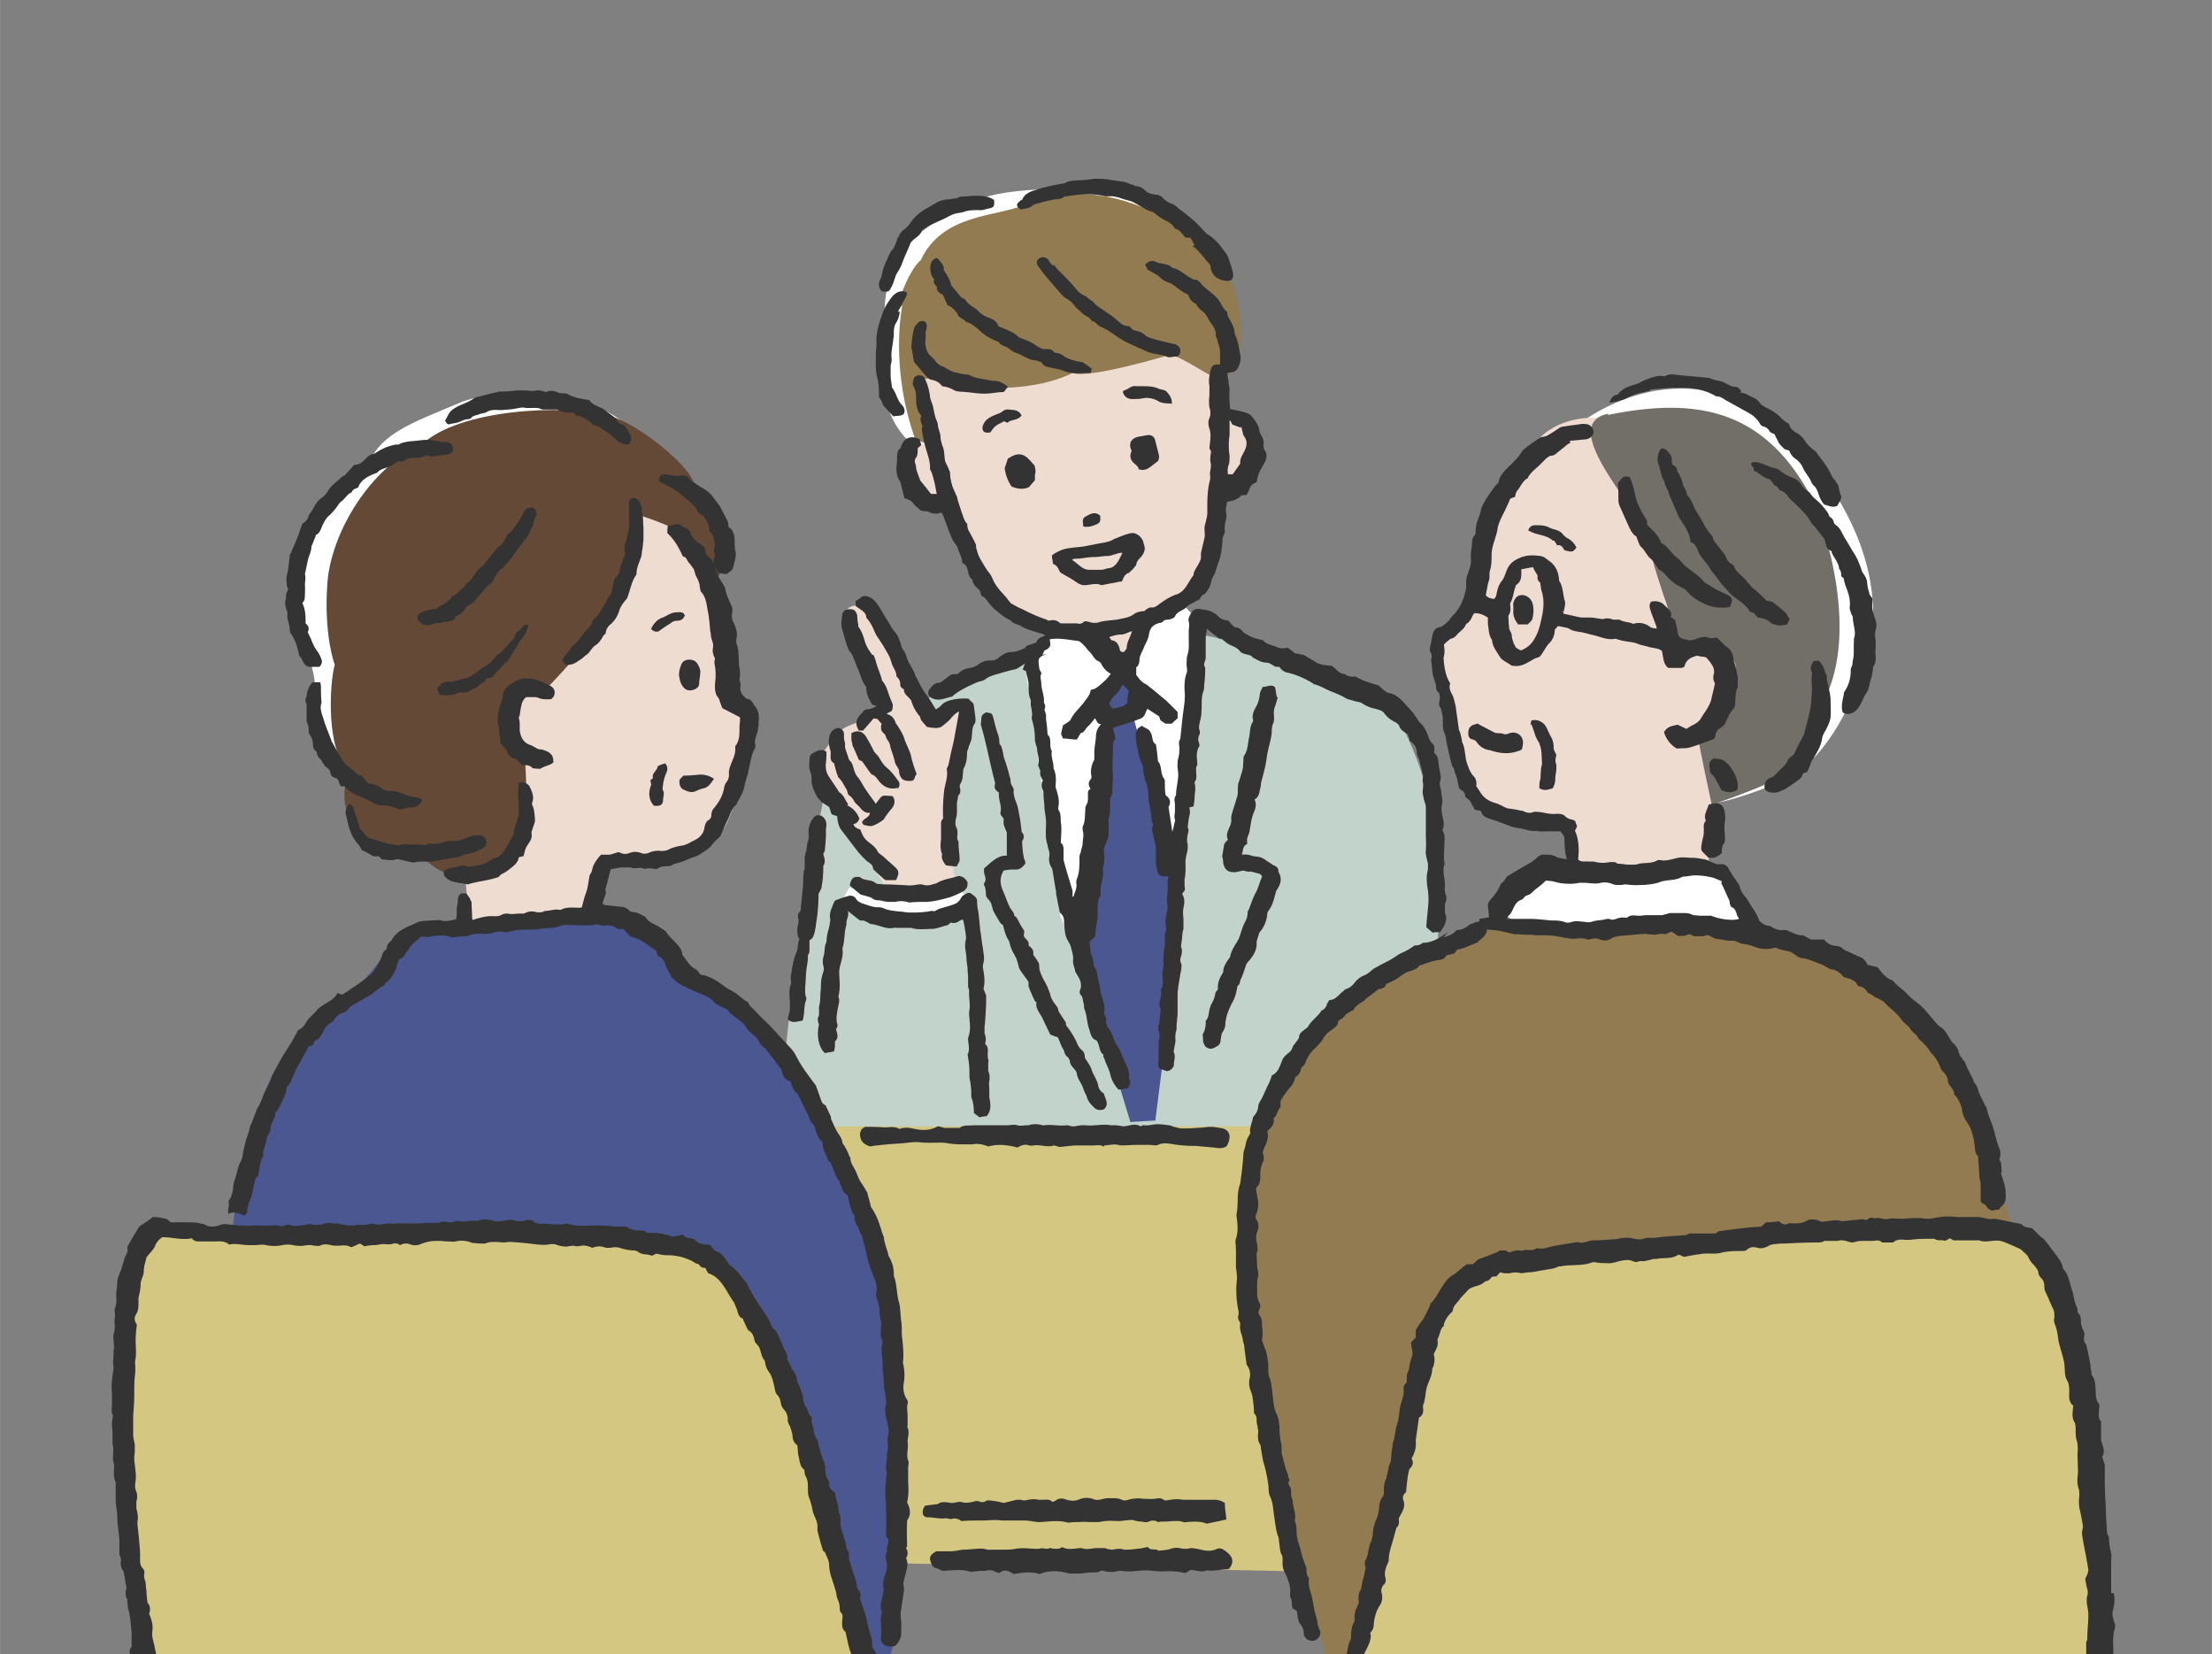<svg id="_レイヤー_2" data-name="レイヤー 2" xmlns="http://www.w3.org/2000/svg" width="417.02" height="311.8" viewBox="0 0 41.7 31.18"><rect x="0" y="0" width="41.7" height="31.18" fill="#808080" stroke="none"/><defs><clipPath id="clippath"><path style="fill:none;stroke-width:0" d="M0 0h41.7v31.18H0z"/></clipPath><style>.cls-1{fill:#333}.cls-1,.cls-10,.cls-5,.cls-6,.cls-7,.cls-8{stroke-width:0}.cls-5{fill:#927b50}.cls-6{fill:#eedcd1}.cls-7{fill:#4a5790}.cls-8{fill:#fff}.cls-10{fill:#d4c781}</style></defs><g style="clip-path:url(#clippath)" id="_デザイン" data-name="デザイン"><path d="M14.75 20.94c-.04-1.43.72-5.74.82-6.09.11-.36 1.54-1.68 2.72-2.04 1.18-.36 3.33-1.25 4.87-.72 1.54.54 2.47.93 2.87 1.11s1.08 1.83 1.08 3.08v2.98l-2.47 2.87-9.97-.18.07-1Z" style="fill:#c1d3ca;stroke-width:0"/><path class="cls-8" d="m19.31 12.44.68 4.83.48 1.19 1.61-.08.56-6.63-.4-.42-2.37.59s-.51.59-.56.54ZM20.62 3.55c-.63.04-1.9-.08-2.56.41-.64.29-1.52.84-1.37 2.29-.12.47-.18 1.7.63 2.21.8.51 5.55-.7 5.63-.78s-.02-.46.03-.48c.11-.05.71-.73.03-2.35-.3-.73-2.38-1.29-2.38-1.29ZM29.77 7.99c.35-.27 2.47-1.68 4.36.67 1.9 2.34.94 4.09.94 4.09-.17.52-.67 1.65-1.53 2-.86.35-1.33.44-1.48.39-.15-.05-2.29-7.15-2.29-7.15Z"/><path class="cls-6" d="M30.81 7.99c-.74-.23-1.55-.15-1.95.47-.39.62-.86 1.36-.99 2.19-.12.84-.44 1.18-.64 1.28s-.05 1.28.25 2.02.25 1.28.76 1.38c.52.1 1.23.2 1.23.2l.22.76s2.05.02 2.17 0c.12-.02.35-.07.35-.07l.05-1.05s.86-2.57.86-3.11-1.6-3.85-2.32-4.07Z"/><path class="cls-8" d="M12.93 9.05c-.32-.44-1.31-1.33-1.92-1.48-.62-.15-1.76-.23-2.34.02-.91.39-1.6.59-1.78 1.33-.49.37-1.48 1.04-1.21 2.74.02.37.3 1.11.25 1.31-.05.2.17 1.41.49 1.63.32.22.17 1.04.47 1.26.3.22 1.33.25 1.33.25.15.25.3.54.71.42.42-.12 1.08-.39 1.06-.96-.02-.57-.33-1.63-.33-1.63s3.53-3.03 3.73-3.11c.2-.07.46-.16.27-.76-.12-.39-.74-1.01-.74-1.01Z"/><path class="cls-6" d="M12.52 9.5c.76.76 1.13 1.45 1.16 2.1s-.07 1.43.15 1.6c.22.17.44.1.3.71-.15.62-.3 1.87-.84 2.05s-1.65.22-1.75.25-.32 1.01-.32 1.01l-2.37.3-.12-1.53.71-5.62 3.08-.86Z"/><path d="M13.08 9.1c-.13-.4-1.23-1.23-1.65-1.27-.76-.21-2.79-.13-3.49.56C7 8.8 6.24 10.02 6.17 11c-.07.98.14 1.53.14 1.53-.1.34-.17 1.67.27 1.97-.11.34-.19.81.23 1.23.17.17.83.36 1.01.37.19.01.38.41.86.4.47-.01 1.06-.33 1.18-.58.13-.26.03-1.75.03-1.75s-.38-.98-.17-1.08c.21-.1.57-.1.57-.1s.7-.71.81-.97c.11-.26.83-.8.84-1.34s.14-.96.14-.96.93.29 1.1.57c.17.29.21.83.26.78.04-.04.33-.6.24-.99-.1-.39-.6-.96-.6-.96Z" style="fill:#644936;stroke-width:0"/><path d="M30.32 7.82c1.62-.33 2.87-.12 3.76 1.43.23.38.97 2.43.37 3.82-.6 1.4-.64 1.45-1.01 1.64-.37.19-1.17.46-1.17.46s-.27-1.25-.26-1.3c.01-.04.9-1.15.68-1.4-.21-.24-.86-.33-.93-.27-.07.06-.58-1.51-.6-1.63-.01-.11-.44-.9-.53-1.13-.09-.23-1.16-1.47-.32-1.64Z" style="fill:#726e68;stroke-width:0"/><path class="cls-6" d="M17.11 6.71c.1.42.47 1.6.47 1.6s-.52.15-.49.42c.02.27.15.79.42.79s.49.2.64.49c.15.3.57 1.33.91 1.5.35.17 1.26.42 1.48.39.22-.02.62.67.62.67l.37-.91s1.04-.54 1.18-.81c.15-.27.3-1.5.3-1.5s.64-.32.64-.64-.27-.94-.44-.96-.3-1.13-.32-1.26c-.02-.12-.47-.94-1.08-1.23-.62-.3-2.51-.32-3.01-.15s-1.68 1.6-1.68 1.6ZM18.03 16.67s-.27-1.13-.2-1.41c.07-.27.67-1.9.42-1.87s-.71.1-.71.1-.81-1.97-1.16-2.05-.54 0-.37.39.59 1.68.59 1.68-.67.12-.79.3c-.12.17-.49.49-.37.76s.64 1.31.84 1.53.49.76.49.76l1.26-.2Z"/><path class="cls-5" d="M19.31 3.86c-.51.23-1.54.16-1.95 1.04-.35.31-.55 1.27-.55 1.27.14-.39.2-.41.2-.41s-.25 1.15.25 2.54c.12 0 .31.14.31.14l-.22-1.15s0-.25.33-.12c.33.14 1.68.29 2.54-.14.31.12 1.86-.35 1.86-.35.41.16.8.49.9.43.1-.06.27-.01.33-.2.17-.56.08-1.64-.42-2.14-.51-.51-2.1-1.57-3.58-.9Z"/><path class="cls-8" d="m15.84 17.04.17-.31s.76.2 1.13.17c.37-.03.89-.23.89-.23l.24.32s-.25.31-.85.4-1.58-.34-1.58-.34Z"/><path class="cls-7" d="m20.69 13.33.17.28-.57 4.18 1.02 3.36.47-.03.24-1.9.1-2.92-.79-2.92.12-.29-.27-.25-.49.49z"/><path class="cls-5" d="M25.23 32.02c-.22-.49-1.48-5.96-1.56-6.85-.07-.89-.27-3.12.25-4.3s1.81-2.75 2.77-2.99c.96-.25 1.53-.72 1.53-.72s-.02.52 1.68.32c1.71-.2 2.2-.05 2.8.1.59.15 2.72.62 3.51 1.48.79.87 1.83 4.4 1.83 4.4l-.05 5-12.77 3.56Z"/><path class="cls-7" d="M4.37 23.33c.05-.87.54-2.89.92-3.32.37-.42 1.43-1.34 1.76-1.76.32-.42.49-.67.79-.77.3-.1 1.98-.17 2.3-.22.32-.05 1.09-.22 1.76.15.67.37.84.96 1.11 1.04s1.14.59 1.76 1.39c.62.79 1.48 2.5 1.71 3.36.22.87.64 3.91.47 5.64-.17 1.73.35 2.87-1.36 3.19-1.71.32-11.21-8.71-11.21-8.71Z"/><path class="cls-10" d="M2.86 32.09c-.49-1.43-.57-6.61-.52-7.37.05-.77.2-1.51.62-1.51s7.72-.12 8.56.02c.84.15 1.81.27 2.13.62.32.35 1.46 2.84 2.2 5.42.74 2.57.72 3.15.72 3.15l-13.7-.33ZM25.05 33.16c0-.1 1.66-7.06 1.76-7.43s.64-1.82 1.22-1.93c.57-.1 4.76-.54 5.41-.54s3.41-.27 4.19-.14 1.18.27 1.42 1.49.64 6.89.54 7.84c-.1.95-.3 1.35-.3 1.35l-14.23-.64ZM17.08 29.47c.1 0 7.43.15 7.43.15s-1.08-5.79-1.01-6.5c.07-.71.27-1.89.27-1.89h-8.08s.51 1.05.78 1.76.47 3.11.47 3.89.14 2.59.14 2.59Z"/><path class="cls-8" d="M28.22 17.15c-.11.03.76-.86.76-.86s.54.27 1.39.16c.85-.11 1.95-.09 2.01-.09s.69.92.69.92-.56.13-1.3.18c-.74.04-2.08.16-2.46.16s-1.1-.46-1.1-.46Z"/><path class="cls-1" d="M29.45 11.5s.02.04.03.07c.11.02.22.05.33.07h.16c.08 0 .15.02.25.03.05-.02.12-.02.19.01h.12c.08.05.18.04.26.08.09-.03.18-.02.26.02.03.01.05.04.08.05.03.01.06.01.1.02 0-.02 0-.04-.01-.06l-.09-.24c-.02-.07-.06-.14 0-.21.09-.02.19 0 .25.07.06.06.15.11.12.22.03.02.05.04.08.06.01.06.03.12.04.19.02.13.04.15.18.18.08.02.14 0 .21-.03.07-.02.13-.04.2-.01.05.02.1 0 .16 0l.11.11c.02.02.05.05.07.06.09.06.12.14.13.24 0 .03.02.07.03.1.02.08.03.15.05.23v.19c-.05.1-.04.21-.05.32 0 .03-.01.07-.03.09-.08.08-.11.18-.16.28-.02.03-.05.06-.08.08-.06.03-.1.08-.1.15 0 .02-.02.04-.03.06-.59.22-.46.16-.7.18a.54.54 0 0 1-.24-.31c.06-.11.17-.12.26-.14.05.03.11.05.16.08.05-.03.09-.06.14-.08.05-.03.1-.06.13-.11.07-.12.16-.22.2-.36.02-.1.05-.2.07-.31a.22.22 0 0 1-.02-.18c.01-.04 0-.09-.01-.12a.657.657 0 0 0-.12-.17c-.01-.02-.05-.03-.07-.03-.03 0-.07-.01-.11-.02h-.01c-.11.03-.2.07-.23.19 0 .02-.04.04-.07.04h-.24c-.1-.08-.09-.2-.12-.32-.07-.06-.17-.05-.26-.08-.07-.02-.14-.03-.21-.06-.08-.03-.16-.03-.25-.05-.03 0-.05-.01-.08-.02-.03 0-.05-.02-.08-.02-.15.03-.28-.04-.42-.07-.09-.02-.17-.05-.26-.06-.06-.01-.13-.02-.19-.06-.02-.01-.04-.02-.06-.02-.05-.01-.09-.02-.15-.03-.01.02-.04.04-.06.07 0 .09-.03.18-.1.25-.06.06-.09.13-.14.2-.02.04-.05.07-.1.08-.04.01-.08.04-.12.06-.1.06-.2.11-.32.09-.01 0-.03 0-.04-.01-.06-.04-.12-.07-.17-.11-.03-.02-.05-.06-.07-.09-.05-.08-.11-.16-.12-.26 0 0 0-.02-.01-.03-.06-.09-.05-.19-.07-.28v-.13c-.07-.04-.15-.09-.26-.08-.01.02-.03.04-.04.07-.02.05-.05.09-.09.12-.01 0-.02.01-.03.03-.03.08-.11.12-.16.18a.2.2 0 0 1-.12.08c-.01 0-.03.02-.04.03-.03.02-.06.05-.09.08.01.07.02.14 0 .22-.01.04 0 .08 0 .12.02.14.04.27.12.39-.03.08 0 .15.04.22.03.06.04.13.06.2l.06.43c0 .03.02.06.03.09l.03.13v.03c.07.13.05.28.1.42.03.08.06.17.12.23.05.05.06.12.05.19.04.05.07.11.11.16.07.09.16.13.26.16.07.02.13.06.2.09.01 0 .02.01.04.01.08.01.15.02.23.04.03 0 .05.01.07.02.05.02.1.03.16.01.05-.02.11 0 .16 0 .09.02.19.04.28.03.06 0 .12 0 .16.04.04.04.08.06.14.07.02 0 .04.02.06.03 0 .03.02.06.03.09-.01.03-.02.06-.04.09.08.15.08.39.06.54.06.06.13.03.2.04h.1c.1.03.2.03.3.01.05 0 .11-.01.14.03.09 0 .16.02.24.02.06 0 .12 0 .17-.02.11-.02.23 0 .34-.06.03-.02.08 0 .12 0 .09 0 .18-.03.27-.05.09-.02.19 0 .29 0 .08 0 .15.02.23.03l.21.09h.13c.03.01.08.04.09.07.06.11.13.21.2.31.01.02.02.04.02.06.02.06.05.11.09.16.05.05.08.12.12.18.04.06.08.12.11.18.02.03.03.07.05.11.05.04.1.09.18.09.03 0 .05.03.08.04.06.03.12.05.19.04.03 0 .06 0 .08.01.09.04.17.09.28.09.02 0 .05.02.07.03.03.02.07.04.1.05h.24c.06.08.13.11.22.12.05 0 .1.02.14.06.01.01.03.02.05.03.1.04.19.09.29.13.05.02.09.08.12.14.05.01.11.02.18.04.04.04.08.1.13.15.03.03.06.05.09.07.02.02.06.02.08.04.07.09.17.15.25.23.07.08.16.15.24.21.1.08.17.18.25.27.05.06.1.13.17.17.07.05.11.13.16.21.02.03.04.07.07.09.04.04.07.08.09.14.01.06.05.12.09.17.04.04.06.11.08.16.02.03.04.07.05.1.02.03.03.06.05.09.01.03.02.07.04.09.04.04.05.09.07.15.03.09.08.17.12.26 0 .01.02.03.03.04.02.12.07.23.11.34.05.14.07.29.13.43.03.07.03.14 0 .22.06.07.03.16.05.23l-.02.02c.02.05.03.1.05.15 0 .02.01.04.02.06 0 .05.02.09.02.14v.04c.01.1 0 .18-.09.25-.01.01-.02.03-.03.05-.05 0-.09.01-.14.02-.04-.02-.08-.04-.1-.08-.01-.03-.05-.04-.09-.07 0 0-.02-.02-.02-.04v-.26c0-.05 0-.1-.02-.15l-.03-.43c-.07-.05-.05-.15-.07-.24-.01-.1-.04-.21-.08-.3-.03-.06-.08-.12-.11-.19-.02-.04-.03-.08-.04-.12 0-.07-.07-.23-.12-.28-.01-.01-.03-.02-.03-.04 0-.1-.11-.15-.12-.25 0-.06-.04-.12-.08-.16a.18.18 0 0 1-.06-.09.77.77 0 0 0-.17-.27c-.03-.03-.05-.08-.08-.11-.05-.06-.1-.11-.16-.16a.244.244 0 0 0-.09-.11c-.04-.03-.07-.08-.09-.11-.06-.06-.12-.1-.15-.15-.08-.12-.21-.2-.31-.31-.05-.05-.13-.08-.19-.11-.04-.03-.09-.06-.14-.09-.02-.05-.07-.09-.14-.11-.02 0-.04 0-.04-.02-.06-.12-.18-.12-.27-.16-.07-.09-.16-.14-.24-.14-.08-.04-.13-.08-.19-.1-.12-.04-.23-.1-.35-.11-.05 0-.11-.05-.15-.08a.314.314 0 0 0-.16-.06.824.824 0 0 1-.19-.06c-.12.04-.27.04-.41-.02a.802.802 0 0 0-.21-.05c-.03 0-.05-.02-.08-.03-.03-.01-.07-.03-.1-.03-.1.01-.19-.02-.29-.03-.04 0-.09-.03-.13-.05-.03-.02-.06-.03-.09-.02-.06.03-.12.01-.18.02-.04 0-.08-.02-.12-.04-.03 0-.07.02-.11.03h-.12a2.78 2.78 0 0 1-.11-.08c-.04.01-.08.03-.12.05a.379.379 0 0 0-.15 0c-.05.02-.12 0-.18 0-.02 0-.03-.01-.05-.01l-.35.03c-.11.01-.22.01-.31.07-.07.04-.15.03-.22 0-.05-.02-.1-.01-.15 0-.02 0-.04.02-.06.01-.11-.05-.23 0-.34-.02-.14-.02-.29-.06-.44-.06h-.18c-.03 0-.07-.01-.11-.01-.07 0-.14 0-.21-.01h-.09c-.11-.02-.21-.05-.32-.07-.07-.01-.13-.01-.21-.02 0 .13-.12.17-.17.24-.09.04-.17.07-.24.1-.05.02-.1.03-.15.04-.01.02-.03.04-.05.07-.05.01-.1.03-.16.04-.02.08-.11.08-.17.09-.1.02-.19.05-.29.09-.01 0-.03 0-.04.01-.05.07-.13.09-.2.11-.06.02-.12.06-.17.1-.08.06-.17.1-.26.14-.01.05-.05.08-.11.09-.01 0-.03 0-.04.01-.07.06-.15.11-.22.17-.01 0-.02.02-.03.03-.07.06-.17.09-.21.18 0 .01-.03.02-.05.03-.05.03-.1.05-.13.1-.02.03-.06.05-.11.08 0 .01-.01.05-.02.08-.06.08-.16.11-.22.19-.02.02-.03.04-.04.06-.04.07-.1.13-.16.19-.08.07-.14.16-.18.27-.01.03-.04.06-.08.1-.01.06-.03.13-.11.17-.02.09-.06.16-.12.22-.06.07-.11.15-.16.23V20.87c-.06.06-.06.15-.13.21.02.11-.04.17-.12.24.03.11 0 .2-.05.3-.02.05-.05.1-.02.16.01.03 0 .07 0 .1a.51.51 0 0 0-.06.27c0 .05 0 .1-.02.15 0 .03-.03.06-.06.09 0 .07.02.14.03.21.02.1.01.19-.03.29-.01.03-.02.07 0 .09.06.08.05.17.02.24-.03.08-.02.15 0 .23 0 .05.02.1 0 .14 0 .02-.02.05-.01.08.01.1 0 .21.03.31v.07c-.03.11-.02.22-.02.33 0 .06.01.12.04.17.02.04.03.09 0 .13-.02.04-.02.08.01.12.03.04.04.09.04.14 0 .1.03.2 0 .3 0 .04.02.08.04.13.01.04.03.07.04.11.02.08.03.16.04.24v.06c0 .06 0 .13.02.18.05.13.05.27.07.41.01.09.02.18.06.27.04.07.05.16.06.24 0 .12.01.24.04.36v.14c.02.09.05.19.07.28.02.06.05.12.06.18 0 .03.04.06 0 .09 0 0 0 .06.02.08.03.04.03.08.03.12 0 .05 0 .1.03.14v.02c0 .12.07.24.04.36v.03c.05.09.02.18.04.27.01.08.04.16.06.23l.03.12c.02.08.05.15.09.26 0 .04-.01.12.05.19-.02.09 0 .18.03.27.03.09.04.18.06.28.01.05.02.11.04.16l.03.13c0 .05.02.09.04.14.03.06 0 .13-.07.18-.05.03-.14.02-.18-.02-.02-.02-.03-.04-.05-.06 0-.08-.01-.15-.07-.22-.03-.04-.04-.1-.05-.16-.01-.09-.01-.09-.09-.13-.03-.07 0-.16-.05-.22v-.04c.01-.09 0-.17-.03-.25a.865.865 0 0 0-.07-.17.378.378 0 0 1-.04-.21c0-.04 0-.08-.01-.11-.05-.08-.04-.18-.06-.27 0-.03 0-.07-.02-.1-.04-.12-.05-.25-.07-.37-.02-.13-.02-.26-.08-.38-.03-.06-.02-.14-.03-.21a2.7 2.7 0 0 0-.08-.39c-.03-.09-.04-.2-.06-.3 0-.03 0-.05-.02-.08-.04-.07-.04-.14-.03-.22 0-.02 0-.05-.01-.08 0-.04-.02-.08-.02-.13 0-.06 0-.11-.05-.15v-.03c0-.1-.02-.21-.03-.3-.02-.07-.05-.13-.06-.2v-.1c.03-.09.02-.18-.03-.26 0-.01-.02-.02-.02-.03-.01-.1-.03-.21-.04-.31 0-.05-.02-.1-.03-.15-.01-.1-.07-.19-.05-.29 0-.02 0-.05-.02-.07-.02-.04-.03-.08-.01-.12v-.06a1.85 1.85 0 0 1-.03-.62c0-.07-.01-.14-.02-.21v-.22c0-.09 0-.18-.01-.26v-.03c.06-.16.04-.31.02-.47v-.02c.04-.18 0-.37.06-.55.02-.06.02-.12.03-.18.02-.13.03-.26.04-.4 0-.06.03-.12.04-.17.01-.07.03-.13.07-.19 0-.01.02-.03.02-.04-.02-.11.04-.2.05-.3.05-.06.09-.11.1-.2 0-.06.05-.12.08-.18.03-.07.07-.15.1-.22.03-.05.05-.11.07-.17 0 0 0-.01.01-.02.12-.06.15-.18.19-.28.02-.05.05-.08.08-.11.09-.07.09-.07.13-.17.03-.03.05-.07.08-.1.01-.02.03-.04.03-.06 0-.07.05-.1.1-.14.02-.02.05-.03.07-.06.06-.11.17-.18.24-.28 0-.01.02-.03.03-.03.04-.02.06-.05.08-.09 0-.03.03-.06.05-.1.11 0 .17-.09.24-.15.03-.02.05-.05.08-.06.07-.02.12-.07.16-.12a.43.43 0 0 1 .19-.14c.07-.03.12-.09.18-.13.04-.02.08-.04.13-.07l.18-.09c.05-.03.1-.07.15-.1.05-.03.11-.05.16-.08.04-.02.08-.05.14-.09.04 0 .1 0 .15-.05h.03c.18-.01.31-.11.45-.2-.03.03-.06.07-.09.1.09-.03.18-.05.25-.14.08 0 .16-.03.23-.09.03-.03.08-.03.11-.05.03-.01.06-.02.09-.02v-.05c.06-.01.13-.02.18-.03 0-.08-.02-.16-.02-.23 0-.03.02-.07.04-.09.08-.09.15-.18.2-.3 0-.02.04-.03.05-.05.03-.03.05-.07.07-.1.07-.04.13-.08.2-.12.09-.05.17-.1.26-.15.03-.02.05-.04.08-.06.05-.06.11-.09.18-.08.07 0 .14 0 .21.04.05.03.13.03.2.05-.05-.15-.04-.29-.05-.43-.02-.03-.04-.06-.07-.1h-.25c-.07 0-.14.01-.2-.01-.12.02-.23-.04-.34-.05a.843.843 0 0 1-.24-.07c-.11-.04-.21-.08-.32-.11a.375.375 0 0 1-.12-.07c-.01-.02-.02-.05-.04-.08-.03 0-.07-.01-.11-.02-.01-.03-.03-.06-.05-.09-.02-.05-.04-.09-.09-.12-.02-.01-.04-.03-.04-.05 0-.06-.04-.09-.09-.12-.01-.01-.03-.03-.03-.05-.02-.09-.03-.18-.07-.26-.01-.03-.01-.07-.04-.11 0-.01-.02-.03-.02-.04-.04-.16-.08-.32-.11-.48 0-.05-.02-.1-.04-.15-.02-.05-.02-.12-.02-.17v-.1c-.01-.05-.02-.11-.04-.18-.03-.02-.04-.07-.02-.14.01-.04 0-.09-.01-.14-.05-.03-.06-.08-.06-.14 0-.02-.01-.05-.02-.07-.01-.05-.03-.09-.04-.14-.01-.06-.01-.12-.02-.17 0-.05-.02-.1 0-.15 0-.03 0-.06-.02-.09a.118.118 0 0 1-.01-.1c.02-.08.03-.17.05-.25.02-.07.06-.12.14-.13.03 0 .05-.03.07-.04.04-.03.07-.06.1-.09.02-.03.04-.06.06-.08.15-.14.22-.33.26-.52v-.12c0-.05.01-.1.03-.15.03-.09.07-.18.06-.29-.01-.09.01-.18.02-.26 0-.06 0-.13.05-.18.01-.01.02-.04.02-.06-.01-.15.07-.28.1-.42.01-.06.05-.12.08-.18.06-.09.12-.18.18-.26.02-.03.05-.05.07-.07.01-.12.1-.21.18-.29.09-.09.18-.17.25-.28.01-.02.03-.05.06-.07.1-.08.2-.15.31-.22.01 0 .03 0 .05-.01.02 0 .05-.01.07-.02.07-.04.15-.09.22-.14.03-.02.06-.03.09-.03.11-.02.22-.03.34-.05.05 0 .1 0 .14.02.05.03.09.1.08.15-.01.06-.07.11-.14.12l-.31.03c0 .01.01.02.02.03-.03.02-.07.04-.1.07l-.15.12c-.03.03-.07.06-.12.06-.03 0-.06.03-.09.05l-.15.15c-.07.06-.14.12-.19.2 0 .01-.01.03-.02.03-.09.05-.12.15-.18.22-.03.03-.04.08-.05.13-.03 0-.06.02-.09.03 0 .01-.01.02-.01.03-.02.04-.04.09-.06.13-.06.14-.15.27-.17.42-.02.11-.06.21-.09.32-.01.05-.02.1-.02.15 0 .1 0 .2-.03.3-.02.06 0 .13-.02.19-.03.09-.04.18-.06.28.04.05.09.06.16.07.01-.02.04-.05.04-.08.02-.1.04-.19.11-.27.03-.04.05-.1.07-.15.04-.12.1-.2.23-.26.14-.07.27-.07.41-.05.06 0 .12.05.17.09.12.08.17.19.19.33v.04c.08.12.07.26.11.39.02.05-.01.12-.02.21Zm3.01 5.11c-.08-.03-.15-.07-.23-.08-.09-.02-.18-.03-.27-.03-.05 0-.11.01-.17.02-.03 0-.07 0-.1.02-.12.06-.26.04-.38.08-.1.04-.2.05-.31.06-.08 0-.17.01-.25 0-.06 0-.11-.02-.17 0-.06 0-.12.01-.19-.02a.371.371 0 0 0-.21-.02c-.11.03-.21 0-.32 0h-.09c-.13.03-.27.02-.39 0-.07-.02-.14-.04-.24-.04-.05.05-.12.11-.19.16-.05.04-.09.1-.17.12-.04.01-.06.07-.1.08-.08.03-.11.08-.14.14-.03.06-.05.12-.1.16-.01 0-.01.03-.03.06h.44c.13 0 .27.02.4.03.08 0 .17 0 .25.03.03.02.09.01.12 0 .06-.02.12-.02.18-.01.07 0 .15.03.22 0 .09-.03.19-.02.27-.05h.05c.05.03.09.01.13 0 .07-.03.13-.03.2-.02.05-.05.12-.05.19-.04h.07c.03 0 .06-.01.1-.01h.29c.03 0 .05-.01.08-.02.03 0 .06-.02.09-.02h.24c.06 0 .11 0 .17.03.04.02.09.01.13.02h.23c.16.07.42.1.52.06 0-.02-.02-.04-.03-.06-.02-.06-.03-.13-.1-.16-.02 0-.03-.04-.04-.07 0-.02 0-.04-.01-.06-.05-.1-.09-.21-.15-.32Zm-3.79-4.35c.11-.04.19-.11.24-.19.08-.12.12-.26.15-.41.04-.17.06-.35 0-.53-.01-.03-.01-.07-.02-.11 0-.02 0-.04-.02-.05a.118.118 0 0 1-.03-.12.894.894 0 0 1-.09-.16c-.07.01-.15.03-.22.04v.05c0 .09 0 .18-.09.24-.01 0-.02.03-.02.04-.04.1-.04.21-.1.31v.04c.01.07.01.13-.03.19-.01.02 0 .06 0 .1 0 .05.01.11.01.15.02.05.05.09.05.13 0 .05.02.09.03.13.01.03.03.06.05.1.02.01.05.03.09.05Z"/><path class="cls-1" d="M39.85 30.03s.02.1.01.16c0 .05-.01.09-.02.14-.03.09-.01.16.02.25.02.04.02.1 0 .14-.02.1-.03.19-.02.29v.34c0 .04-.01.07 0 .1.01.07 0 .09-.06.17.05.09.06.18.02.27-.02.05 0 .11 0 .16v.1c-.04.15-.05.31-.04.46v.08c0 .04 0 .08-.02.12 0 .04-.01.08-.03.11-.04.07-.04.15-.04.23 0 .07.03.15-.06.19.01.11 0 .22-.07.31-.13.07-.24.06-.36-.04-.06-.05-.08-.14-.06-.22 0-.03.02-.05.04-.08a.2.2 0 0 0 .02-.15c-.02-.09-.04-.17.02-.26v-.03c0-.2.08-.38.07-.58 0-.11 0-.23.02-.34 0-.04.02-.08.04-.14-.06-.12 0-.26 0-.4v-.36c0-.05-.01-.1.02-.14v-.04c0-.14.02-.28.02-.43 0-.08-.02-.15-.03-.23v-.1a.25.25 0 0 0 0-.19l-.03-.16c.02-.04.04-.08.05-.11 0-.02.01-.04.01-.06-.01-.08-.03-.16-.04-.24-.03-.15-.06-.29-.08-.44 0-.04.01-.09.02-.13a4.57 4.57 0 0 0-.07-.36.885.885 0 0 1 0-.23c0-.05 0-.1-.02-.15a.595.595 0 0 1-.01-.23c.01-.08 0-.17 0-.25 0-.07-.01-.14 0-.21 0-.06 0-.12-.01-.17-.03-.08-.03-.15-.03-.23 0-.05 0-.1-.02-.14-.05-.08-.04-.17-.03-.26 0-.02 0-.03.01-.05-.08-.06-.09-.15-.08-.25 0-.08 0-.16-.04-.23-.05-.08-.04-.18-.05-.27 0-.04-.01-.09-.02-.13-.03-.13-.08-.26-.1-.39-.01-.1-.03-.2-.07-.29a.205.205 0 0 1 0-.11c0-.05 0-.1-.02-.15-.05-.1-.09-.21-.14-.31a.266.266 0 0 1-.03-.12c0-.06-.01-.11-.06-.16a.218.218 0 0 1-.05-.08c0-.07-.05-.12-.09-.17a.45.45 0 0 1-.1-.14c-.02-.05-.07-.08-.11-.12a.218.218 0 0 0-.05-.04c-.11-.05-.22-.1-.33-.14-.09-.03-.19-.01-.29 0-.06 0-.11 0-.14-.02h-.49s-.04-.02-.07-.04c-.03.02-.06.03-.09.05-.06-.03-.14.01-.2-.04h-.05c-.14 0-.27 0-.41.02h-.1c-.08-.01-.16-.01-.22.05h-.21c-.05-.06-.12-.03-.19-.03h-.15c-.05 0-.11 0-.17.02-.05.02-.12 0-.17-.02-.05-.01-.1-.02-.15 0h-.26c-.03.03-.1.03-.17.03-.19 0-.39.01-.58.02-.05 0-.11 0-.16.01-.05 0-.1.01-.15.04-.06.03-.12.05-.2.03-.07-.02-.14-.02-.2.04-.01.01-.04.02-.06.02-.14 0-.28 0-.41.03-.14.04-.28 0-.41.03-.09.01-.19.03-.3.05-.02 0-.06-.03-.1-.04h-.01c-.13.09-.28.05-.41.08-.04 0-.08 0-.13.02-.05.01-.11.03-.16.02-.03 0-.06.01-.1.02-.05-.01-.1-.04-.15-.04-.08 0-.16.02-.23.04-.04.01-.07.02-.11.02-.1 0-.2 0-.29-.02h-.03c-.2.08-.41.04-.61.08h-.04c-.08.05-.18.05-.27.07-.08.01-.16.03-.24.04-.05 0-.11.01-.19.02a.409.409 0 0 0-.22 0h-.09c-.03 0-.06-.01-.09-.02-.02.03-.05.05-.07.08-.03 0-.06 0-.09.01-.03.05-.07.08-.12.08-.09.1-.22.08-.32.16-.05.06-.12.12-.17.19-.04.06-.11.11-.12.19 0 .03-.03.05-.05.07a.51.51 0 0 0-.12.2v.03c-.08.07-.07.17-.12.25v.03c.02.09-.03.17-.07.25.02.09.02.19-.03.28 0 .14-.08.25-.11.38-.02.1-.02.2-.06.3-.01.03 0 .06 0 .1 0 .06-.02.11-.08.14l-.06.42v.03c.01.12-.02.22-.08.32.04.07.03.13-.03.19-.02.02-.02.06-.03.09-.02.11-.03.21-.04.32 0 .02 0 .04-.02.05-.05.05-.05.1-.03.15.04.12-.03.21-.09.33 0 .05.02.13-.05.18v.02c-.03.09-.05.19-.08.28-.03.1-.06.2-.06.31 0 .02-.01.04-.02.06-.04.09-.07.18-.04.28.01.04 0 .08-.02.11a.16.16 0 0 0-.05.18c.02.09 0 .17-.05.24-.06.1-.09.21-.1.32 0 .07-.02.13-.07.18.02.05.01.09 0 .14-.03.11-.1.21-.14.32-.01.04 0 .08-.02.12-.01.05-.03.1-.04.15-.01.05-.04.11-.04.16 0 .1-.08.19-.04.29-.04.1-.03.21-.04.32-.01.06-.03.13-.05.19 0 0 0 .02-.01.03-.04.08-.09.15-.14.24-.06 0-.14 0-.2.01-.08-.05-.11-.11-.1-.18 0-.07.02-.15.03-.22 0-.01.01-.03.02-.03.06-.03.06-.08.05-.14.09-.1.12-.21.12-.34 0-.06.02-.12.03-.18.01-.07.03-.13.05-.2.02-.05.04-.1.05-.16.02-.09.04-.18.06-.28.01-.05.03-.09.05-.13 0-.11 0-.22.06-.32 0-.01.01-.03.01-.05-.02-.11.03-.2.07-.29.01-.02.01-.05 0-.07 0-.07 0-.13.04-.19.02-.04.02-.09.03-.13.01-.06.03-.11.04-.17.01-.06.04-.11.01-.17v-.07c.06-.09.06-.2.09-.3 0-.03.02-.05.03-.08.01-.04.03-.09.03-.13 0-.1.03-.2.07-.29.03-.06.04-.14.05-.21 0-.07.02-.14.06-.2.03-.03.03-.07.03-.11 0-.09 0-.17.05-.25 0-.01 0-.04.01-.06.02-.07.02-.15.06-.23.02-.03.01-.08.02-.12 0-.06.01-.12.02-.17 0-.04.01-.09.02-.11.02-.08.03-.15.04-.21 0-.03.01-.06.02-.08l.03-.11c.02-.1.02-.21.05-.31.03-.09.06-.18.05-.27 0-.04 0-.08.04-.11.02-.01.02-.05.02-.07 0-.06 0-.11.03-.17.02-.04.02-.1.03-.14.01-.05.03-.1.05-.17 0-.06-.02-.14-.03-.22.03-.04.06-.07.09-.1v-.09c0-.03 0-.06.02-.08.04-.07.09-.13.13-.19l.12-.24c0-.02 0-.04.02-.05.1-.1.15-.23.23-.34.05-.08.11-.15.2-.2.05-.03.1-.08.14-.11.03-.03.07-.05.1-.08h.11s.05-.03.07-.06c.04-.04.09-.05.14-.07.09-.03.18-.07.26-.1.01 0 .02-.02.04-.03h.12s.04.03.07.04c.07-.03.15-.06.23-.03.08-.05.19.02.27-.05H29c.09.02.18-.02.27-.04.16-.03.31-.05.47-.08.1.04.19-.02.28-.03.13 0 .26-.01.39-.02.03 0 .06 0 .09-.01.1-.02.2-.03.31 0 .06.01.12.02.17 0 .08-.03.16-.01.24-.02.18-.03.37-.03.55-.05.03 0 .05-.02.08-.03h.47s.03 0 .05-.02c.01 0 .03-.02.02-.02.2-.03.37-.05.55-.07.08-.01.17-.01.26-.02.03-.02.06-.05.09-.08.08 0 .16-.01.25-.02.05.05.11.08.18.04.02-.01.05 0 .08 0 .09 0 .18 0 .26-.05.07-.04.18-.03.28.02l.24-.03c.03 0 .07 0 .11.01.05.02.09 0 .13 0l.29-.03c.02 0 .05.01.07.02.03-.02.05-.03.08-.05.04 0 .07.02.11.01.05-.01.11.01.16.02h.04c.11-.03.23 0 .35-.01.13-.01.25-.02.38 0 .07.01.14-.01.21-.02.12-.02.25-.03.37-.01h.4c.11 0 .22.06.31.03.18.03.34.07.51.1.07.06.08.06.21.08l.15.15c.03.03.08.05.1.09.08.1.15.2.23.3 0 0 0 .01.01.02q.08.1.09.2c.11.11.12.26.17.4.04.11.04.24.1.34.01.02 0 .06.01.09.01.01.03.04.05.06 0 .03.01.06.01.09 0 .07.02.14.05.2.02.03.02.07.01.1-.01.06 0 .12.04.15.03.14.06.27.08.39 0 .05.01.1.02.14 0 .03 0 .05.02.07.06.09.05.2.06.3 0 .07 0 .15.06.22.02.02 0 .09 0 .13 0 .08-.02.15.04.2v.34c0 .04.02.08.03.12.03.08.03.15-.01.21.02.07.05.12.05.18v.31c0 .16.01.31.02.47 0 .14.01.28.02.42 0 .04 0 .08.03.11 0 0 .01.03.01.05 0 .1.02.19.04.28.01.05 0 .11 0 .17V30.03ZM19.28 12.62s.02-.05.04-.11c-.06.04-.11.07-.16.1-.14.03-.27.07-.41.11-.06.02-.12.04-.17.08-.05.04-.11.04-.16.06-.09.04-.18.08-.27.13-.07.04-.14.08-.2.14-.12.02-.23.09-.36.04-.1-.04-.12-.12-.05-.2.04-.05.09-.1.16-.1.02 0 .04-.01.06-.03.06-.04.12-.09.18-.13.04 0 .08 0 .12-.01.07-.07.14-.1.23-.11.07-.01.13-.05.19-.09a.32.32 0 0 1 .19-.05c.06 0 .11-.01.15-.05.08-.06.15-.11.25-.11.07 0 .15-.03.22-.06.03-.01.05-.04.07-.06.06-.02.1-.03.15-.05.01 0 .03 0 .03-.02.03-.08.1-.09.16-.12 0 0-.01-.02-.02-.02-.08-.03-.17-.05-.25-.08a.865.865 0 0 1-.17-.07c-.06-.05-.16-.04-.21-.12-.11-.04-.19-.12-.28-.19-.04-.03-.07-.07-.1-.1-.05-.05-.08-.13-.15-.16-.03-.01-.03-.07-.05-.11-.05-.05-.12-.1-.14-.19v-.02c-.07-.04-.07-.12-.09-.18a.166.166 0 0 0-.1-.13c0-.11-.07-.2-.09-.3-.03-.05-.07-.09-.09-.13-.06-.13-.11-.27-.16-.41-.01-.04-.03-.07-.05-.11-.09.03-.16.03-.24-.01-.03-.02-.08-.01-.12-.02-.03 0-.06-.03-.08-.05a.474.474 0 0 1-.1-.1c-.04-.05-.1-.07-.16-.09-.02-.09-.05-.19-.07-.28 0 0 0-.02-.01-.03-.08-.11-.08-.24-.06-.37v-.06c0-.07 0-.15.06-.2.01 0 .01-.03.02-.04.05-.16.19-.21.35-.13 0 .03.02.07.03.11-.03.02-.05.04-.07.06v.02c0 .06 0 .12-.04.17-.02.03-.02.07 0 .11.01.04.01.08.02.12.02.05.04.11.07.19.06.07.13.16.2.25h.11c-.02-.09-.03-.17-.05-.24-.02-.07-.03-.14-.07-.21-.02-.02 0-.06-.01-.1-.01-.11-.05-.21-.08-.32-.03-.1-.05-.21-.07-.32 0-.03 0-.06.01-.09-.02-.06-.06-.12-.02-.19-.08-.09-.1-.2-.1-.31 0-.09 0-.17-.05-.25-.03-.05 0-.14.02-.17.05-.04.11-.05.17-.01.07.11.1.23.12.35 0 .06.03.12.05.18.02.07.03.15.05.22.01.05.04.09.05.15 0 .08.05.16.05.23 0 .06.02.12.04.18.03.07.03.15.04.23 0 .07.05.13.07.19.01.03.03.06.03.08 0 .09.02.18.05.27.02.05.04.09.06.14 0 .01.02.03.02.04.02.1.06.2.09.3.03.07.04.15.1.21.01.01 0 .04.01.06 0 .02.01.05.02.07.05.09.1.18.14.27v.04c.02.09.05.18.1.26.05.08.09.16.15.23.04.05.06.11.09.17.06.11.14.19.22.28.03.03.05.07.08.1.01.02.03.03.05.04.07.04.13.07.2.1.13.07.27.13.41.18.02 0 .04.02.07.03.07-.02.15-.02.22.05h.3c.08.01.08.02.16-.04.05 0 .1.02.15.03h.08c.14-.05.28-.04.42-.07.09-.02.19-.03.27-.09.05-.04.13-.06.2-.06.05-.04.09-.08.16-.07.03 0 .06-.02.08-.03.12-.09.23-.17.38-.22.09-.03.15-.11.2-.19.03-.05.06-.1.11-.17 0-.07.06-.14.1-.22.02-.04.04-.07.04-.12v-.07c.02-.1.05-.21.07-.31.01-.07-.01-.13 0-.2.02-.08.04-.15.05-.23v-.17c0-.16.01-.32.05-.47.01-.05 0-.1 0-.14.01-.07.03-.13.01-.2-.01-.06 0-.12.01-.2 0-.01-.02-.04-.03-.06.01-.13.04-.25 0-.37-.02-.06-.03-.14 0-.2.03-.07.02-.14 0-.2a.81.81 0 0 1 0-.22v-.19c-.02-.1 0-.19.02-.29.02-.08.05-.11.14-.11H23v-.24c0-.07-.03-.14-.05-.21 0-.03-.03-.07-.03-.1.01-.13-.09-.21-.14-.31-.02-.04-.05-.07-.07-.11-.05-.04-.11-.08-.15-.15 0-.01-.02-.03-.03-.03a.25.25 0 0 1-.13-.17c-.11-.04-.19-.11-.28-.18-.02-.02-.05-.03-.08-.04a.425.425 0 0 1-.17-.1c-.06-.06-.14-.09-.24-.15 0-.02-.03-.06-.04-.09.06-.07.13-.09.21-.05.02.01.05.02.07.02.08.02.17.02.23.09.14.02.23.13.35.19.02.01.04.03.06.03.08 0 .11.05.15.1.02.02.05.05.08.07.09.08.19.14.25.24.04.06.07.14.13.19.01 0 .02.03.02.04 0 .05.02.07.04.11.04.07.08.14.09.22 0 .05.03.1.05.16.03.09.04.19.06.28.02.09 0 .19-.06.28-.01.02-.04.04-.07.05-.03.01-.06.01-.11.02 0 .05.01.11.02.16 0 .05.02.11.02.16-.01.12 0 .24.01.36.1.02.21.04.3.07.04.01.09.04.11.07.06.08.12.15.14.25 0 .04.02.08.04.11.03.05.05.11.04.17 0 .04 0 .08.03.12.04.06.03.13 0 .2-.04.08-.09.15-.12.23a.75.75 0 0 0-.04.16c-.07.02-.12.07-.14.14-.01.03-.03.06-.05.1-.03 0-.06 0-.1.01-.07.08-.17.1-.27.12 0 .07-.04.14-.01.22v.08c-.02.08-.04.16-.03.25 0 .04-.02.08-.04.12-.01.15-.02.3-.07.45-.03.07-.05.14-.07.21l-.06.12s0 .01-.01.02c-.01.05-.02.1-.04.14a.77.77 0 0 1-.09.13c-.03 0-.06.03-.08.07 0 .02-.04.04-.06.05-.07.04-.15.07-.2.12-.06.07-.18.08-.22.18-.01.03-.08.05-.12.06-.04 0-.08 0-.11.04-.01.01-.03.02-.05.02-.13.03-.19.09-.21.22-.01.08-.06.16-.09.23-.03.09-.09.16-.09.26 0 .05-.02.1-.06.13v.14c.05.07.1.14.19.18.03.02.06.05.09.07.1.08.19.16.29.24l.21.21v.12s-.07.06-.11.1h-.12l-.09-.06c-.01-.02-.02-.05-.03-.08-.07-.04-.14-.09-.22-.14-.01.02-.03.06-.04.09-.02.05-.05.08-.1.1-.03.01-.06.02-.08.03-.14.05-.28.09-.43.14.02.07.03.13.05.2-.06.07-.05.16-.05.25 0 .1-.01.2-.01.3 0 .05.01.1.01.15 0 .06 0 .12-.01.17v.09c0 .05 0 .1-.03.14-.02.02-.01.08-.01.11 0 .1 0 .2-.03.3v.3c0 .04-.02.08-.03.11-.02.05-.04.1-.06.16v.06c.02.11.01.21-.02.31v.03c.03.14-.06.27-.04.41 0 .04 0 .08-.03.12-.02.03-.02.06-.02.09-.02.08 0 .17-.01.25 0 .09-.03.19-.04.28 0 .04 0 .08-.01.11-.04.03-.07.06-.1.09 0 .07.02.13.02.2 0 .02.01.04.02.06l.03.1c.01.06 0 .11.05.16.01.01.01.04.02.07.01.11.05.21.06.31.01.11.07.22.08.33 0 .04 0 .08-.01.13.03.04.05.09.04.15 0 .04.02.09.05.13.05.05.07.13.1.2.01.03.02.06.04.09.08.1.11.23.17.35.05.09.09.19.07.3.05.07.02.12-.02.19-.05 0-.11.01-.17.02a.6.6 0 0 1-.16-.29c-.02-.09-.07-.18-.1-.26 0-.02-.02-.05-.03-.07v-.04c-.09-.07-.06-.18-.13-.27-.1-.03-.11-.13-.14-.22-.04-.12-.04-.26-.09-.38-.01-.03 0-.06-.01-.09-.02-.06-.01-.12-.06-.17-.02-.02-.02-.08 0-.11.03-.11-.02-.2-.08-.29 0-.01-.02-.03-.02-.04-.01-.07-.05-.14-.04-.21.01-.1-.03-.19-.05-.28-.02-.04-.05-.09-.07-.13-.04-.09-.04-.19-.05-.29 0-.07 0-.13-.07-.19-.02-.02-.02-.07-.03-.11-.02-.08-.03-.16-.05-.24 0-.03 0-.07-.01-.1l-.06-.36c0-.02-.02-.05-.03-.07a.289.289 0 0 1-.03-.18c.01-.06 0-.11-.02-.16-.01-.03-.01-.06-.02-.09-.04-.13-.02-.26-.02-.39 0-.09-.02-.18-.03-.27 0-.09-.02-.19-.02-.28 0-.02 0-.05-.01-.07a.191.191 0 0 1 0-.18c-.03-.05-.06-.1-.05-.17 0-.02-.01-.04-.02-.06 0-.02-.02-.04-.02-.06.04-.11-.02-.2-.02-.31 0-.02-.01-.04-.02-.06 0-.03-.02-.07-.02-.1 0-.14-.02-.27-.06-.4v-.03c.02-.09-.02-.18-.02-.27v-.05c-.04-.09-.04-.19-.04-.29 0-.08-.03-.16-.05-.26Zm.45-.29s-.06.02-.08.03c-.05.03-.08.06-.07.13.01.06 0 .12.04.17 0 0 .02.03.01.04-.03.06 0 .12 0 .18 0 .12.06.23.05.35v.02c.03.04.03.09.01.12.01.05.03.09.03.12v.08c.02.09.02.18.03.28.04.03.05.08.05.15 0 .05 0 .11.03.16-.02.09.02.18.03.27v.05c.05.1.05.21.04.32v.04c.04.12.08.25.05.38v.04c.06.08.04.17.05.25.02.12 0 .25 0 .38.05.03.05.09.05.15v.17c.05.19.11.38.17.58v.11h.02c.02-.09.07-.16.05-.26 0-.02 0-.05.01-.07.05-.12.05-.25.05-.38 0-.04 0-.08.02-.11.01-.06.03-.11.04-.17 0-.09.03-.17 0-.26v-.07c.05-.09.04-.2.05-.3 0-.03 0-.07.01-.09.05-.07.04-.14.04-.22 0-.04 0-.08.05-.1-.04-.06-.05-.12 0-.18.02-.02.02-.06.01-.09-.01-.1.01-.19.06-.28V14.17c0-.06.01-.12.02-.18 0-.03.01-.06.01-.09 0-.09.02-.17.1-.25-.09 0-.08-.08-.12-.11-.04.05-.08.11-.13.15-.05.05-.07.12-.14.13-.02.04-.04.07-.07.12-.09 0-.17-.02-.26-.02-.04-.1-.05-.04 0-.25.02-.01.05-.03.08-.05.03-.02.06-.04.07-.07.06-.12.17-.21.25-.32.05-.07.11-.13.12-.22l.01-.01c.09 0 .2-.12.27-.18.04-.04.07-.08.1-.12a.398.398 0 0 1-.17-.17.12.12 0 0 0-.07-.07c-.05-.02-.07-.06-.1-.1-.03-.05-.08-.09-.11-.13-.02-.03-.05-.06-.07-.08-.03-.03-.07-.07-.11-.07-.17-.02-.34-.06-.52-.03 0 .06.04.12-.04.18 0 0-.03.02-.06.03-.01.02-.02.05-.04.08Zm3.66-4.27c-.06-.02-.11-.04-.16-.06-.02-.03-.02-.06-.05-.08v.28c-.02.13-.02.26 0 .39 0 .06 0 .13-.02.18-.02.06-.02.11-.01.17h.09l.14-.2c0-.1.01-.1.07-.22.05-.09.08-.2 0-.3-.01-.02-.02-.04-.02-.06l-.03-.12Zm-2.22 4.85s-.02 0-.02.01c-.02.04-.04.08-.07.12-.03.04-.07.07-.1.1-.02.04-.04.07-.07.11.01.05.04.09.08.11.06-.02.12-.03.19-.05.02-.02.05-.04.08-.06q-.02-.07.02-.23s-.07-.07-.11-.11Zm.16-1.01c-.07.02-.13.06-.19.06-.08 0-.15.02-.23.05.02.02.03.06.06.06.09.02.12.09.14.17 0 .04.03.05.08.05.02-.03.04-.05.05-.07 0-.12.07-.21.1-.32ZM13.95 13.52c-.1-.05-.21-.11-.33-.17-.02-.04-.04-.1-.06-.16-.01-.03-.03-.05-.05-.08-.05-.11-.03-.22-.02-.34 0-.07 0-.14-.01-.2-.01-.05-.02-.1 0-.16a.282.282 0 0 1-.04-.2c.02-.09-.04-.16-.04-.25 0-.02 0-.03-.01-.05-.01-.12-.02-.24-.04-.36-.03-.13-.03-.28-.13-.39-.02-.02-.02-.07-.03-.1 0-.04-.01-.08-.03-.12-.01-.04-.04-.07-.05-.11l-.03-.1c-.03-.04-.06-.09-.1-.13-.03-.04-.04-.1-.1-.11-.01 0-.02-.03-.03-.05-.07-.15-.15-.28-.27-.39 0-.04 0-.09.01-.14.05 0 .1-.02.15-.03.04 0 .08 0 .11.03s.08.04.12.06c.01.02.03.04.04.06.03.11.11.17.2.23.03.02.06.05.08.07 0 .08.03.15.1.19.02.01.04.05.05.07.03.09.06.18.1.27.03.06.07.11.1.17.01.02.03.04.03.06.02.12.07.22.12.33.02.04.02.1.01.14-.01.07 0 .12.03.18.05.1.08.2.05.31v.07c.05.12.04.24.05.36v.06c.02.09.03.17.01.26 0 .04.03.08.02.12-.02.11.03.18.1.24 0 0 0 .01.01.01.09 0 .12.08.16.14.08.09.08.2.07.3 0 .04 0 .07-.01.11 0 .05-.02.1-.03.14-.02.06-.04.11-.02.17 0 .02 0 .06-.01.08-.03.05-.05.1-.06.15-.04.15-.06.31-.11.45-.02.07-.03.15-.06.22s-.07.14-.11.21c0 0 0 .02-.01.03-.1.07-.11.19-.16.28-.05.1-.09.2-.14.31-.06.06-.12.11-.17.18-.06.07-.14.11-.21.16-.07.05-.16.06-.24.1-.08.04-.16.06-.27.09-.06.07-.21 0-.3.09-.08 0-.16-.03-.24 0-.08-.05-.18.01-.27-.03h-.07c-.07 0-.14 0-.21.02-.03 0-.06.01-.09.02-.03.12-.06.24-.1.38.04.08-.04.16-.05.27.02 0 .03.02.05.02l.28.03c.06 0 .12.02.17.07.01.01.04.03.06.03.08 0 .15.04.22.08.01 0 .03.01.03.02.06.1.18.13.27.19.04.03.09.05.12.09.07.11.19.19.26.3.02.03.03.06.04.09 0 .01 0 .04.01.05.07.08.12.18.21.24.04.02.08.05.1.09.01.02.04.04.07.04.05 0 .09.03.13.04.11.05.21.12.3.19.03.02.07.04.1.06.11.05.2.15.3.21.01 0 .03.02.03.03.02.06.08.09.11.13.07.07.14.15.22.22.07.07.14.14.2.21.08.09.16.17.24.26.04.04.08.09.11.14.04.08.08.15.13.23.08.12.17.24.26.36 0 0 .01.02.01.03.04.1.07.2.11.3.03.02.05.04.08.06h-.01c.03.06.06.13.09.19.01.03 0 .06.02.08.04.09.08.19.14.27.03.05.05.08.06.14 0 .03.04.06.05.09.03.05.06.11.08.17 0 .01.02.02.02.03 0 .1.06.17.1.25.03.07.05.13.09.2.03.05.07.1.1.16.01.02.02.03.03.05.02.09.05.18.07.27 0 .01.01.02.02.03.05.08.09.16.12.24l.03.09c.02.05.03.1.05.15 0 .02.02.04.02.05.01.11.05.21.08.31 0 .02.01.05.02.07.06.1.09.21.09.33v.03c.06.15.05.32.09.47.04.13.03.26.05.39.02.11 0 .22.02.33.01.1.02.2.02.3 0 .04 0 .09-.01.14.03.12.04.24.02.37-.02.11-.01.22.05.32.02.02.03.06.02.09-.02.07 0 .15 0 .22v.18c0 .02-.01.03 0 .05.04.09 0 .18 0 .27.02.12-.03.23.01.35.02.04 0 .1 0 .14v.26c.01.12.01.27-.02.39.06.11.08.23 0 .34v.04c-.01.15 0 .3 0 .45 0 0-.01.01-.02.03.04.06.04.13 0 .19.03.06.03.11.02.18-.02.1-.05.19-.07.29 0 .05.02.1.01.15l-.06.4v.09c0 .05.02.1.01.14v.17c0 .08-.04.15-.09.21-.03.05-.18.04-.22.01-.07-.04-.08-.09-.07-.18.01-.07 0-.13 0-.2 0-.06-.02-.12 0-.17.01-.03.02-.06.01-.09-.04-.1 0-.2.02-.3.02-.06.02-.12.01-.18v-.08c.02-.08.05-.17.07-.25v-.09c-.01-.07-.05-.14 0-.21v-.04c0-.04 0-.08.02-.11.01-.05.02-.09-.02-.13a.107.107 0 0 1-.02-.06c.02-.2 0-.41 0-.61 0-.06-.02-.12-.01-.18 0-.06 0-.12.01-.19 0-.06.01-.12.02-.17-.04-.11 0-.21 0-.32-.01-.07.03-.13.02-.2 0-.06-.02-.12 0-.19.02-.08.01-.16-.01-.24-.03-.11-.06-.22-.03-.34.01-.06 0-.12-.01-.18 0-.04-.01-.08-.02-.12-.02-.11 0-.22-.03-.33v-.13c0-.1-.02-.19-.02-.29 0-.04.01-.09.02-.15-.06-.09-.03-.21-.03-.32 0-.07-.02-.13-.03-.2 0-.06 0-.12-.02-.17 0-.05-.03-.1-.04-.15 0-.02-.01-.05 0-.07.02-.1 0-.19-.04-.28-.04-.1-.08-.2-.11-.31-.04-.15-.07-.3-.11-.44v-.04c-.06-.05-.06-.14-.1-.2-.03-.05-.06-.1-.05-.16v-.02c-.09-.12-.09-.27-.14-.4-.09-.04-.09-.13-.13-.2-.01-.02-.01-.05-.02-.06-.07-.08-.09-.18-.13-.27-.02-.04-.02-.08-.06-.1l-.02-.02c-.03-.11-.11-.2-.1-.32v-.02c-.08-.06-.11-.15-.14-.24-.01-.05-.02-.09-.06-.12-.04-.03-.05-.1-.08-.16l-.06-.12c-.04-.08-.08-.17-.14-.28-.07-.04-.1-.13-.13-.23-.1-.02-.14-.09-.16-.19 0-.02-.02-.05-.04-.07l-.28-.37c-.09-.03-.11-.14-.17-.2-.06-.06-.14-.11-.18-.18-.06-.1-.15-.15-.24-.22-.04-.03-.09-.06-.1-.11-.08-.04-.15-.07-.22-.11-.04-.02-.06-.06-.09-.09-.04-.02-.08-.05-.12-.07-.14-.06-.29-.12-.43-.19-.03-.02-.07-.04-.1-.06-.03-.03-.06-.05-.09-.08-.01-.01-.03-.02-.03-.04-.03-.08-.09-.14-.11-.23-.02-.06-.06-.13-.14-.15-.01-.03-.02-.07-.04-.11-.15-.09-.28-.22-.46-.25-.06-.05-.1-.1-.15-.15h-.11a.276.276 0 0 0-.25-.06c-.04 0-.09-.02-.14-.03-.21.05-.44 0-.65.02-.07.02-.14.05-.2.05-.11 0-.21.02-.32.03-.15.01-.31-.01-.47.04-.04.02-.1.01-.15 0-.06 0-.11 0-.16.02-.07.02-.14.03-.22.02-.08 0-.17 0-.25.04-.02 0-.05.01-.08.01-.06 0-.13.01-.23.02-.08-.03-.19-.05-.31-.03-.05 0-.1.02-.15.02-.04 0-.07 0-.12-.01-.07.07-.16.12-.22.22-.03.05-.08.1-.11.16-.03.04-.09.03-.1.09 0 .02-.03.05-.03.07 0 .07-.04.12-.07.18a.47.47 0 0 1-.13.15c-.03.02-.04.06-.07.07-.1.05-.17.14-.27.19-.1.05-.2.12-.3.17-.06.03-.08.09-.14.13-.08.02-.15.05-.2.14-.02.04-.08.06-.12.1-.03.03-.05.05-.07.09-.03.05-.05.1-.08.14-.02.03-.05.04-.1.07 0 .01-.02.05-.03.08-.03 0-.05.02-.08.02l-.18.33c-.06.1-.11.21-.15.32-.02.05-.06.09-.09.13 0 .09-.04.17-.08.25-.01.03-.03.06-.04.09-.02.03-.03.06-.05.09-.01.02-.03.03-.04.05 0 .11-.09.18-.09.29 0 .05-.02.09-.05.13-.03.05-.03.12-.05.18-.01.04-.02.08-.04.11v.1c-.06.11-.07.23-.09.35 0 .02 0 .04-.02.04-.04.02-.04.06-.05.1-.03.11-.04.22-.08.32-.03.08-.06.15-.06.23 0 .04-.02.07-.07.08-.08-.04-.18-.08-.29-.03v-.09c.01-.04.02-.08.01-.12v-.04c.07-.09.08-.19.09-.29 0-.04.02-.08.03-.12.04-.11.05-.23.11-.33.02-.04.03-.09.04-.14 0-.03.01-.07.02-.11l.03-.13c.03-.09.06-.17.08-.26 0-.02.01-.04.02-.05.02-.04.03-.09.05-.13.03-.07.05-.15.09-.21.04-.07.07-.15.1-.23.02-.06.06-.12.09-.18s.05-.13.08-.19c.04-.08.08-.15.12-.23.03-.05.05-.1.08-.14l.15-.24c.04-.06.07-.13.11-.19 0-.02.02-.04.03-.05.11-.04.13-.15.2-.22l.12-.12c.03-.04.07-.08.12-.11.1-.07.23-.12.29-.24.03 0 .05.02.09.03.04-.03.1-.06.15-.1.12-.08.24-.16.35-.25.08-.06.13-.14.18-.23.02-.03.04-.07.05-.1 0-.02.02-.03.02-.05.01-.06.04-.1.09-.13 0-.07.03-.12.09-.16 0 0 0-.01.01-.02.1-.18.3-.24.47-.32.07-.04.17-.03.26-.04.08 0 .16-.02.23.01h.06c.06 0 .12-.02.19-.03 0-.01 0-.04.01-.06v-.14c0-.05.02-.09.02-.14 0-.05 0-.1.06-.15h.1s.05.06.07.1c.01.03.03.06.03.08 0 .09.01.19.01.28 0 .01 0 .02.01.04.13-.04.26-.08.4-.07.05 0 .11 0 .15-.03.04-.02.08-.02.11-.02.08.02.15 0 .23 0h.08c.07-.04.14-.05.22-.03.04.01.08.01.12 0 .02 0 .04-.02.06-.02.09 0 .18-.04.27-.02h.02c.11-.06.23-.04.35-.04.01 0 .02 0 .05-.01.02-.08.04-.17.07-.25.04-.1.05-.21.07-.32 0-.04.04-.08.05-.12.02-.12.09-.21.17-.3h.16c.05-.01.11-.03.17-.05.06.03.13.05.2.02.08-.03.15-.03.23 0 .04.02.1.01.13 0 .08-.04.16-.05.25-.04.06 0 .11-.01.16-.04.07-.03.15-.05.22-.06.06-.01.11-.03.16-.06s.11-.05.16-.09c.06-.05.1-.11.11-.19.01-.06.03-.12.09-.15.02-.01.04-.05.04-.08 0-.06.02-.11.06-.15.09-.11.15-.22.18-.36 0-.04.02-.08.04-.11.04-.05.06-.11.05-.17 0-.05.01-.1.03-.15.04-.11.1-.21.09-.33 0-.02 0-.05.02-.06.05-.08.06-.17.06-.26 0-.06 0-.12.01-.18Z"/><path class="cls-1" d="M14.91 26.91s-.07-.09-.06-.16c0-.06-.02-.12-.06-.17a.239.239 0 0 1-.07-.13c-.01-.06-.02-.11-.07-.16-.03-.03-.04-.09-.05-.14-.02-.09-.04-.19-.09-.27a.388.388 0 0 1-.09-.23c-.07-.07-.07-.17-.11-.26-.02-.03-.05-.06-.08-.1-.02-.08-.03-.17-.13-.22-.03-.06-.06-.13-.09-.19 0-.01 0-.03-.02-.03-.08-.04-.08-.13-.11-.2-.02-.04-.03-.08-.05-.11-.05-.07-.09-.14-.13-.21-.09-.14-.18-.28-.35-.33-.02-.04-.04-.06-.05-.1-.05 0-.09-.01-.12-.06-.01-.02-.05-.02-.07-.03a.539.539 0 0 0-.13-.07c-.05-.02-.1-.04-.15-.05a.986.986 0 0 0-.24-.03c-.07 0-.14-.01-.21-.03-.03.01-.05.02-.09.04-.09-.04-.19-.01-.27-.08-.02-.01-.04-.02-.06-.02-.09 0-.19-.02-.28-.05a.327.327 0 0 0-.17 0h-.09a.31.31 0 0 0-.25 0c-.08-.03-.16-.06-.25-.03h-.07c-.05-.02-.09 0-.13 0-.03.01-.08.01-.11 0-.06 0-.11-.03-.17-.04-.04 0-.08 0-.11.01-.09.01-.18 0-.27-.01-.14-.02-.28-.03-.42-.04h-.06c-.08.02-.16 0-.24 0-.11 0-.11 0-.2.03-.07 0-.13 0-.2-.01-.02 0-.04 0-.06-.01a.476.476 0 0 0-.29-.02c-.05.01-.1 0-.16 0-.05 0-.09-.01-.14-.01-.06 0-.13 0-.19.01s-.12.03-.17.05c-.07.03-.14.03-.21 0a.23.23 0 0 0-.18.02c-.05-.04-.1-.04-.16-.02-.05.01-.1 0-.16 0-.05 0-.11.02-.17.02-.06 0-.12.01-.18.02-.04-.02-.06-.04-.09-.05-.05.02-.1.05-.16.07-.07-.04-.14-.04-.22-.03h-.1c-.09-.01-.17-.05-.27 0-.03.01-.07 0-.11 0-.07-.02-.13-.01-.2 0-.05.01-.1 0-.15 0a.524.524 0 0 0-.25-.01c-.1.02-.2.02-.3 0-.07-.02-.15 0-.23 0-.08 0-.16 0-.23-.01-.08-.01-.16-.02-.24 0-.09-.08-.2-.06-.3-.06h-.25c-.06 0-.12 0-.15-.06-.19.04-.37-.02-.56-.02-.06.04-.11.09-.14.17-.03.07-.09.12-.16.21-.01.06-.05.16-.05.26 0 .09-.06.16-.06.25 0 .08-.02.17-.04.25v.08c0 .09 0 .17-.05.24-.04.07-.02.13.02.19-.02.14-.03.27-.02.4 0 .08.01.17-.01.26-.01.05 0 .1 0 .15v.08c-.02.15-.02.29-.02.44 0 .12-.01.25-.02.37v.37c0 .06.02.13.03.19v.13c0 .04-.01.08-.01.11 0 .07.01.14.02.21 0 .04.01.08.01.12v.08c-.01.08-.03.15.01.24.02.05.02.12 0 .18v.13c.02.08.04.17.02.25v.05c.02.18.04.36.05.55v.07c0 .07-.01.15.05.21.02.02.04.07.03.1-.01.05 0 .1.02.15.01.06.01.12.02.17 0 .07.01.15.02.23.05.05.06.13.03.21.05.11.08.22.06.34-.01.09.02.17.04.26.01.06.03.13.04.19 0 .03.02.05.02.08V31.46c-.01 0-.02.01-.05.02.01.05.01.11.04.16.04.07.04.14.05.21 0 .03-.01.07-.04.1-.05.06-.2.07-.27.03a.102.102 0 0 1-.05-.06c-.03-.07-.06-.14-.07-.21-.01-.09-.01-.18-.06-.27-.01-.02-.01-.05-.02-.08 0-.05 0-.11-.04-.16a.136.136 0 0 1 .02-.16v-.28c-.02-.15-.02-.31-.07-.45 0-.03 0-.06-.01-.09v-.07c-.04-.06-.04-.13-.02-.2.01-.04-.01-.09-.02-.13 0-.06-.02-.12-.03-.2a.228.228 0 0 1-.05-.2c0-.02 0-.04-.01-.06 0-.02-.02-.04-.02-.07v-.27c-.01-.14-.04-.28-.04-.42 0-.13-.04-.26-.03-.4v-.26c-.05-.1-.03-.21-.03-.32v-.02c-.05-.12.01-.26-.03-.38V27.01c0-.06-.01-.11-.01-.17 0-.05.01-.1.02-.16-.03-.05-.03-.12-.02-.18v-.25c-.02-.15.01-.31.03-.46v-.03c-.02-.08 0-.17 0-.25v-.06c.02-.06 0-.12 0-.18 0-.04-.01-.08 0-.12.02-.07.03-.13.02-.2-.01-.08.02-.16 0-.24 0-.02 0-.04.01-.06.02-.06.03-.13.02-.19v-.1c.01-.06.02-.13.02-.19 0-.08.04-.15.07-.23l.03-.1c.01-.04.03-.09.04-.13.02-.06.07-.11.05-.18v-.03c.07-.12.13-.23.2-.34.02-.04.06-.07.1-.09.06-.04.12-.08.18-.13.07 0 .15.01.23.03.04 0 .07.04.11.07h.31c.09 0 .19 0 .28.03h.03c.11.08.23.05.34.01.02 0 .04-.01.03-.01.11.01.2.02.29.03h.02c.07 0 .14.01.21 0h.2c.05.01.1 0 .16 0 .07 0 .14-.02.21.02.04-.01.09-.03.13-.04.12.05.24.02.36 0 .02 0 .03-.01.05-.01.1.03.2.02.3-.01.05-.02.1 0 .15 0 .05 0 .1 0 .15.02.05 0 .1.02.15.02h.09c.04-.02.07-.02.11-.01.06 0 .12 0 .18-.02.02-.01.07 0 .09 0 .07.03.13 0 .19 0 .04 0 .08-.02.11-.01.06.01.11 0 .16 0h.4c.04 0 .08-.01.12-.01h.23c.07-.04.14-.02.21-.01.04 0 .09-.01.13-.03.08.02.17.02.26 0h.15c.09-.04.19-.03.28 0 .11.03.21-.01.33-.02.09.02.18.05.28.01.03-.01.08 0 .12 0 .08.09.2.06.31.07.04 0 .09.01.13.01h.14c.05-.02.1-.02.14 0 .15.04.29.02.44.02.13 0 .26 0 .39.02h.23c.1.08.21.07.34.08.04.06.11.03.17.04.13 0 .24.03.35.07.07-.01.14-.02.2-.04.04.05.09.07.15.07.03 0 .08.02.1.05.06.05.13.07.21.07.02 0 .04 0 .06.01.03.04.06.07.09.11.13.02.18.14.25.23.01.01.01.03.03.04.12.07.19.19.28.29.01.02.03.03.04.05.08.18.19.34.3.51.06.09.12.17.16.28.01.03.04.07.07.09.06.06.07.14.11.21.03.05.04.11.07.16.03.05.06.1.05.16 0 .02 0 .04.02.05.02.05.05.1.07.16.04.05.08.1.09.17 0 .07.05.13.07.2.02.05.04.1.05.16 0 .07.02.13.06.19.04.05.03.13.09.17.01 0 .02.04.01.05-.01.08.04.14.04.21 0 .08.04.13.07.19.01.02.01.05.02.08.03.11.06.23.11.34.01.04.02.08.02.12 0 .07 0 .14.05.2.01.01.02.04.02.05-.01.08.02.13.08.17.01 0 .02.02.03.02.02.13.07.25.07.37.06.1.02.22.05.32.02.06.04.13.06.19 0 .02.01.04.02.06.01.06.01.12.05.17.03.04 0 .1.02.15 0 .04.02.07.03.11.03.12.09.24.11.37 0 .04.02.09.05.12.03.04.03.08.01.13l.03.09c.03.09.06.18.09.28 0 .01.01.02.01.04.02.14.07.26.1.4 0 .04 0 .08.01.13.02.03.05.07.08.12 0 .04-.02.09-.01.14 0 .06.01.14.05.19.07.11.02.18-.03.27h-.26c-.1-.12-.17-.25-.21-.4v-.05c0-.07-.01-.13-.04-.2-.04-.12-.06-.24-.09-.37-.07-.05-.07-.14-.06-.23 0-.05.02-.09-.03-.14-.02-.02-.02-.06-.02-.09a.42.42 0 0 0-.04-.16c-.02-.04-.02-.09-.03-.13-.02-.08-.05-.16-.07-.23a.875.875 0 0 1-.06-.28c0-.08-.04-.15-.07-.22 0-.03-.05-.04-.05-.07-.04-.12-.07-.24-.1-.36v-.09c0-.05-.02-.1-.04-.15a.636.636 0 0 1-.06-.18c-.01-.06-.03-.12-.05-.18-.03-.06-.03-.14-.03-.21 0-.07 0-.14-.04-.21-.02-.03-.02-.08-.03-.13-.09-.06-.08-.17-.11-.27-.01-.06-.01-.13-.02-.19-.06-.04-.08-.09-.09-.16 0-.07-.03-.13-.05-.21ZM22.42 15.22s.02.07.01.12c-.02.08-.03.16-.04.26.02.02.02.07 0 .13-.01.06-.02.12 0 .18v.1c-.02.1-.05.19-.04.29 0 .1 0 .19-.02.28 0 .06 0 .13.01.19-.02.03-.03.05-.05.07v.02c.05.08.04.17.02.25a.67.67 0 0 0 0 .2v.2c-.03.09-.02.18-.04.27 0 .03-.01.06 0 .08.02.05.01.1 0 .15-.02.05-.03.11 0 .16.01.02 0 .06 0 .09 0 .04-.02.08-.02.11-.02.12-.04.23-.05.35v.36c0 .09-.02.19-.02.28v.05a.4.4 0 0 0-.02.19c0 .06-.02.13-.03.19 0 .02-.01.04 0 .05.04.09-.01.17 0 .25-.03.05-.06.09-.13.1-.04-.01-.08-.03-.13-.04-.04-.05-.04-.1-.03-.16v-.34c.02-.08.03-.15 0-.23 0-.04-.02-.07.01-.11.01-.01 0-.04.01-.06 0-.07.01-.14.02-.2v-.03c-.05-.09 0-.18.01-.27v-.08s-.01-.02 0-.03c.07-.11 0-.23.03-.35.03-.11 0-.23.02-.35 0-.06.03-.12.02-.18 0-.07-.01-.14.02-.21.01-.03 0-.06 0-.1-.02-.11.01-.21.03-.32v-.06c-.03-.14.02-.28 0-.42 0-.04.01-.08.02-.13h-.06c-.12 0-.14-.04-.16-.14-.01-.05-.02-.1-.02-.15v-.28c-.03-.11-.05-.21-.07-.31 0-.03.01-.06.02-.1 0-.02-.03-.04-.03-.07 0-.15-.05-.29-.06-.44 0-.09-.01-.18-.04-.27a.875.875 0 0 1-.06-.28v-.03a.918.918 0 0 1-.1-.32c-.02-.07-.03-.15-.04-.23 0-.05 0-.1.03-.15.01-.03.05-.04.08-.07.05.03.1.05.14.08.02.02.04.06.05.09.02.06.01.14.08.18.02.11.03.22.04.32.08.09.04.22.11.32.02.02.02.06.02.09 0 .07 0 .14.01.2 0 .02.01.04.03.05.07.06.07.13.03.2.02.16.05.31.07.47.02-.07.03-.12.04-.16 0-.02.02-.05.01-.07-.02-.06 0-.11 0-.16v-.14c-.01-.06-.02-.11.02-.16 0-.11.03-.22.04-.34.01-.09-.02-.18-.01-.27 0-.06.02-.11.03-.17 0-.05.01-.11 0-.15-.01-.06 0-.1.02-.13.02-.16.03-.31.05-.46.02-.16.05-.31.03-.47 0-.1 0-.21.04-.31.02-.05 0-.11 0-.16 0-.07 0-.14.02-.2.03-.09.02-.19.02-.28v-.15c0-.06.02-.12 0-.18-.02-.07.03-.14.07-.2.04-.04.09-.05.14-.04.07.01.15.02.22.05.04.02.09.05.12.08.05.06.12.08.2.09.03.04.07.08.11.12.07 0 .13.04.17.1.05.03.1.06.14.08.06.03.13.04.19.06.01 0 .03 0 .04.01.07.08.18.09.27.13.06.03.13.02.2.01.04.03.08.06.14.11.02 0 .07 0 .11.02h.04c.08.05.17.1.25.15.09.05.19.05.29.06.02.02.05.04.07.06.04.04.08.08.14.09.02 0 .04.01.05.02q.09.05.18.03c.13.08.27.12.44.17.02.02.06.06.1.09.03.02.05.04.08.05.14.02.23.11.32.21.03.04.06.06.09.1.05.05.09.11.13.17.02.03.04.07.07.09.05.05.08.1.11.16.04.08.05.18.13.24.01.01.02.04.02.06v.11c.06.04.07.1.08.18 0 .06.02.13.03.19.01.05.02.1 0 .15-.02.07.01.13.02.19 0 .09.04.18.01.27-.01.06 0 .13.01.19.02.09.05.18 0 .28.06.08.04.17.04.26 0 .12-.02.23 0 .35v.04c-.04.11 0 .23.01.34v.08c-.01.05 0 .08.01.13.03.06.02.13-.01.18v.18c.05.1.02.21-.09.36-.04 0-.09 0-.14.01-.04-.03-.08-.07-.12-.1v-.03c.01-.15.03-.3.04-.45 0-.07 0-.14-.01-.21-.02-.13-.04-.26 0-.4v-.11c-.02-.09-.05-.18-.04-.26.01-.1 0-.19 0-.29v-.5c0-.06-.02-.11-.04-.17 0-.04-.02-.08-.02-.12 0-.07.02-.14 0-.21 0-.03 0-.07.01-.09-.02-.11-.05-.21-.07-.3 0-.02-.01-.04-.02-.05-.01-.03-.03-.07-.03-.1 0-.1-.05-.17-.13-.22-.01-.05-.03-.09-.04-.13-.06-.04-.13-.07-.16-.15-.01-.04-.06-.07-.1-.09a.517.517 0 0 1-.18-.15c-.04-.06-.11-.07-.17-.09a.65.65 0 0 1-.23-.09c-.05-.04-.12-.04-.18-.06-.05-.02-.1-.02-.15-.05-.13-.08-.28-.12-.41-.19a1.22 1.22 0 0 0-.17-.07c-.02 0-.03-.01-.04-.02-.15-.09-.3-.16-.47-.2a.227.227 0 0 1-.16-.11c-.03 0-.06 0-.1-.01v-.01c-.05-.02-.09-.06-.14-.06-.1 0-.17-.05-.25-.09 0 0-.02 0-.02-.02-.07-.06-.17-.03-.24-.11-.05-.07-.14-.09-.21-.13-.04-.02-.08-.06-.13-.1h-.04c-.09-.07-.16-.12-.24-.19 0 .07-.02.12-.02.18v.36c0 .02 0 .03-.01.05-.01.05-.04.09 0 .14v.05c0 .1-.01.2-.02.29 0 .03 0 .07-.01.1-.05.12-.03.25-.04.38 0 .07-.01.13-.03.2-.01.06-.03.12 0 .18 0 .03 0 .06-.02.09-.01.04-.02.08 0 .12.01.03.02.07 0 .09-.05.09-.04.19-.03.29v.05c-.03.04-.02.09-.02.13 0 .06.02.13-.03.19v.02c.03.09 0 .19 0 .28 0 .05-.01.09-.02.16ZM15.75 16.97c.08-.03.16-.06.24-.08.05-.02.11 0 .14.04.05.09.14.1.22.13l.1.03c.02 0 .04.01.06.01.06 0 .11 0 .17.03.08.03.17.04.26.05.07 0 .13.02.2.02h.11c.1 0 .21-.01.31-.03.02 0 .04 0 .05.01.04-.02.07-.04.1-.05.09-.03.18-.05.26-.08.07-.02.12-.07.15-.13.03-.05.08-.06.12-.09h.05c.06.05.14.08.13.18 0 .08.02.15.03.23l.03.3c.02.11.03.23.05.34.01.1.04.2 0 .3v.06c.02.12.04.23.02.35 0 0 0 .02-.01.04.01.04.03.08.05.13v.09c0 .14-.01.27-.02.41 0 .04-.01.07-.01.11v.11c.03.07.03.13.01.2.07.05.05.13.05.2 0 .03 0 .06.01.09.01.02 0 .06 0 .09v.13c.03.06.03.13.02.19-.01.05 0 .1 0 .15v.15c.02.12.05.24-.05.36-.04 0-.09.01-.14.02-.03-.03-.06-.05-.1-.08 0-.1-.01-.2-.05-.3v-.06c0-.1-.01-.19-.03-.28-.01-.08 0-.17-.01-.25 0-.06-.02-.12-.02-.17 0-.02-.02-.04 0-.06.03-.09.01-.17 0-.25v-.05c.06-.14.03-.29.02-.43v-.06c.03-.13-.01-.26 0-.39 0-.02-.01-.05-.02-.08v-.17c0-.05-.01-.11-.01-.16 0-.07-.02-.13-.02-.2 0-.1-.04-.2-.02-.31 0-.04.02-.07.01-.11-.01-.1-.03-.2-.05-.3l-.02-.02c-.04.02-.07.04-.11.06-.03.01-.07.01-.11 0-.02.02-.04.04-.06.05-.1.02-.2.07-.31.07-.12 0-.25.02-.37-.02h-.28c-.02 0-.03-.01-.05 0-.14.03-.27-.05-.41-.07-.02 0-.04-.01-.06-.02-.09-.05-.09-.05-.17-.05-.08-.06-.15-.12-.23-.18.04.09-.04.17-.02.25-.05.15-.03.31-.08.46.03.15-.05.29-.06.43 0 .09.01.18.01.26 0 .04 0 .08-.01.13 0 .04-.03.09 0 .13v.05c-.02.1-.04.19-.05.29 0 .05 0 .1.02.15 0 .03-.02.06-.03.09.03.08.05.16-.02.22v.09c0 .03-.01.06-.02.1-.06.01-.12.02-.17.03-.12-.11-.16-.34-.11-.54-.02-.05-.04-.11 0-.17V18.97c.03-.09.02-.19.03-.29.01-.08 0-.17.02-.25.01-.05.03-.1.04-.15v-.04a.362.362 0 0 1 0-.23c.02-.08.01-.16.04-.23.02-.05.01-.12.03-.18.01-.06.03-.11.04-.17 0-.04.02-.08.01-.11-.02-.1.02-.18.05-.26a.3.3 0 0 1 .04-.08ZM19.48 18c.04.05.08.11.11.17v.03c0 .15.1.28.16.41.02.06.05.12.06.18.02.05.05.1.09.15.02.03.05.06.05.1 0 .02.02.04.03.06l.11.17c.01.02 0 .04.01.06.07.09.13.18.18.28.03.06.05.13.11.18.03.02.06.07.06.12 0 .01 0 .03.01.04.04.07.1.14.12.22.03.09.1.18.12.28.01.07.05.13.11.16.02.1.11.2 0 .3-.06.02-.14.02-.19-.04-.05-.05-.11-.11-.13-.19-.01-.04-.04-.08-.05-.12 0 0-.01 0-.01-.01-.02-.11-.11-.19-.13-.31 0-.05-.06-.1-.09-.14-.02-.02-.03-.05-.04-.08 0-.04-.02-.08-.06-.11-.04-.03-.04-.09-.07-.14-.04-.06-.06-.14-.1-.22-.04-.01-.09-.03-.14-.05-.05-.1-.1-.21-.15-.31-.01-.03-.03-.05-.04-.07-.04-.07-.09-.14-.07-.23-.02-.01-.04-.02-.04-.04-.04-.09-.08-.17-.11-.26v-.08c-.05-.08-.11-.15-.16-.23-.03-.04-.03-.1-.05-.15-.02-.09-.08-.16-.11-.24-.02-.04-.03-.09-.05-.16q-.06-.07-.11-.29s-.04-.03-.05-.04c-.05-.08-.09-.15-.13-.22-.02-.05-.03-.11-.05-.16-.02-.05-.08-.09-.09-.13-.01-.07 0-.14-.04-.21v-.03c.06-.07.01-.14 0-.21v-.07c.06-.05.12-.11.19-.16s.15-.09.24-.08v-.44s-.04-.09-.06-.15v-.11c-.02-.03-.07-.08-.06-.11.03-.12-.03-.22-.03-.34v-.04c-.08-.06-.09-.08-.07-.18-.1-.37-.16-.73-.27-1.1 0-.03.01-.08.01-.12 0-.06.04-.08.08-.11.02 0 .04 0 .07.01.04 0 .06.03.07.07.03.11.05.21.09.32.02.06.03.11.03.17 0 .03.03.05.04.08.02.06.03.12.04.18.04.12.08.24.11.36 0 .02.02.05.02.08 0 .05.01.09.04.13.01.02.02.04.02.06-.01.1.03.19.06.27.03.09.04.19.06.28.01.07.02.15.03.24.04.04.06.11.01.17 0 .1.01.21.03.31 0 .04.05.09.02.13-.04.05-.09.1-.16.1h-.08c-.05 0-.11.01-.16.02-.09.15-.06.28 0 .41.03.07.05.13.08.2.01.03.03.06.04.09.03.05.07.08.08.14 0 .02.03.03.04.04.05.08.08.16.14.24.02.02 0 .07 0 .11.02.06.11.09.09.18.09.08.09.08.09.18Z"/><path class="cls-1" d="M23.87 12.94c.07-.02.13-.03.17.02.01.07.02.12.03.18h.02c-.02.07-.04.14-.07.22v.02c-.02.08.02.17-.02.26-.03.06-.02.14-.03.21-.02.14-.07.28-.09.43-.02.17-.07.33-.11.49 0 .03 0 .05-.01.08-.02.08-.02.17-.11.22.05.1.01.19-.02.26-.04.1-.05.21-.07.31 0 .05-.03.1-.05.17v.1c-.09.04-.07.12-.1.2a.4.4 0 0 1 .19.02c.05.02.11.01.16.03a.3.3 0 0 1 .11.06c.05.03.09.06.14.09.05.02.09.05.09.1 0 .01 0 .02.01.04.07.13.02.24-.05.34-.04.13-.06.27-.15.38-.01.02-.02.04-.02.06a.59.59 0 0 1-.15.35c-.02.07-.04.12-.05.17v.04c0 .15-.09.26-.18.36 0 .01-.02.03-.02.04-.03.09-.06.19-.1.27-.02.04-.01.1-.06.12-.02.11-.04.21-.09.3-.07.13-.13.27-.14.42 0 .05-.02.11-.05.15-.03.05-.03.1-.04.16 0 .08-.06.11-.12.14-.06.03-.12.02-.17-.03-.02-.03-.03-.06-.04-.09 0-.04 0-.08-.01-.13.04-.06.06-.14.06-.22v-.04c.06-.06.05-.13.07-.2 0-.03.02-.07.03-.1.04-.07.07-.14.08-.21 0-.03.03-.05.05-.08-.01-.1.02-.2.08-.29 0-.01.02-.03.02-.04 0-.09.05-.17.1-.24.01-.02.03-.03.03-.05.02-.1.07-.18.12-.26.08-.12.09-.26.16-.39.03-.05.05-.11.05-.18 0-.02.01-.04.02-.05.04-.1.07-.2.12-.3.06-.1.08-.21.13-.32 0-.04-.04-.06-.08-.07-.06-.01-.11-.04-.17-.03-.04 0-.08-.02-.11-.02-.06.01-.11.03-.16.03-.13 0-.18-.05-.21-.17 0-.05-.01-.1-.02-.13.01-.06.02-.12.03-.17 0-.06.03-.1.08-.14-.04-.08-.01-.15.02-.22.03-.06.05-.12.04-.19 0-.03.01-.07.02-.1.03-.11.07-.22.1-.33.01-.06 0-.12.01-.17 0-.02 0-.05.01-.07.03-.09.06-.18.08-.27.01-.04 0-.08.01-.12 0-.04 0-.09.01-.11.08-.11.07-.24.1-.36.02-.1.01-.2.07-.29 0 0 .01-.03 0-.04-.02-.09.02-.17.06-.24.04-.07.06-.15.07-.23 0-.05.04-.1.05-.14ZM20.82 21.62c-.08-.06-.18-.02-.27-.03h-.29l-.29.03c-.03-.01-.06-.02-.1-.03-.08.03-.17.01-.26 0-.04 0-.07-.01-.11 0-.03 0-.07.01-.1 0-.08-.03-.15 0-.22.04-.18-.05-.37-.07-.55-.02-.1-.04-.2-.06-.3-.04h-.11c-.12 0-.24 0-.35-.02-.1-.02-.2-.01-.29-.01-.09 0-.17 0-.25-.01-.1-.01-.21.01-.32.02-.16.01-.31.02-.47.04-.04 0-.08.01-.14.02-.08-.03-.16-.07-.18-.17-.02-.08 0-.16.09-.2.12 0 .23 0 .35.01h.07c.08-.01.16-.01.23.03.1-.04.19-.02.29 0 .14.03.29.03.43-.05.03 0 .08.02.12.03H18.09c.07-.06.18-.04.27-.05h.63c.06 0 .12-.02.19 0 .06.02.13 0 .19 0 .02 0 .03 0 .05-.01a.45.45 0 0 1 .23.01h.04c.14-.02.28.02.42 0 .04 0 .09.03.15.02.05-.01.11-.02.16-.02h.04c.16.02.32-.03.48 0h.07c.05 0 .11.01.16.02.11 0 .22-.07.33 0 .02 0 .04-.03.07-.02.09.01.17-.02.25-.02.07 0 .14.01.21.02.03 0 .07.02.1.03.05.01.1.03.15.03.09 0 .19 0 .28-.01.09 0 .18-.02.27-.02.07 0 .15.02.22.03.11.03.15.12.12.22 0 .02-.01.04-.02.06 0 .02-.02.03-.02.05-.08.06-.17.04-.25.03l-.33-.03c-.16 0-.32-.01-.48-.04-.08-.01-.16-.02-.24.02-.05.02-.11 0-.17 0h-.23c-.09 0-.19.01-.28.01h-.04c-.1-.04-.19 0-.3 0ZM23.13 29.58c-.13 0-.24.04-.37.02-.03 0-.06.02-.09.02-.07 0-.13-.02-.22-.03-.02.01-.06.04-.11.06-.13-.03-.27-.04-.41-.03-.09 0-.19-.01-.28-.02h-.06c-.1 0-.21.02-.31.02h-.06c-.06-.01-.12-.02-.18 0a.5.5 0 0 1-.27-.02c-.06.04-.12.04-.18.04-.07 0-.15.01-.22.02H20.16c-.19-.05-.37-.07-.56.01-.16-.05-.32-.03-.49 0-.09-.06-.18-.1-.27-.02a.465.465 0 0 1-.09-.03.203.203 0 0 0-.17-.01h-.06c-.07 0-.13.01-.22.02-.16-.06-.34-.03-.53-.02-.03-.01-.07-.04-.12-.05-.07-.02-.09-.07-.11-.14-.02-.06 0-.1.05-.14.01-.01.03-.02.06-.04h.27c.08 0 .15-.02.23-.03.12 0 .24-.02.36-.02.05 0 .11.03.17.02h.23c.08 0 .17 0 .25-.02.09-.01.18-.01.27 0 .05 0 .11.01.17 0 .06-.02.13.02.19-.01 0 0 .03 0 .05.01.06 0 .13.02.18-.03.11.06.22.03.34.02h.03c.1.04.19 0 .29 0h.14c.02 0 .04.01.06.02.03 0 .06.01.09.01.07-.01.15-.03.22 0h.04c.08 0 .16-.01.23-.02.06 0 .11-.02.18-.03.05.08.15.02.2.07.08-.01.16-.01.24-.04a.34.34 0 0 1 .2 0c.04 0 .08.01.12 0 .07-.02.13 0 .2.01.11.03.22.05.33 0a.14.14 0 0 1 .16.03s.02 0 .03.02c.11.08.16.19.05.32ZM22 28.28c.11-.02.2-.03.3-.01H22.9c.07 0 .13.02.19.06 0 .1.02.2.03.31-.12.03-.24.05-.37.08-.12-.05-.25-.04-.38-.03-.02 0-.04.01-.06 0-.11-.04-.23-.01-.35-.01-.04 0-.08 0-.13.01a.169.169 0 0 0-.17-.01c-.04.02-.1.01-.14 0-.07 0-.13-.02-.17-.03-.11 0-.18.02-.26.02-.08 0-.16-.01-.24 0-.05 0-.11.02-.16.02h-.11c-.08 0-.15-.01-.23 0-.07 0-.14 0-.2.01h-.02c-.17-.05-.35-.02-.53-.01-.1 0-.19-.03-.28-.03h-.44c-.12-.02-.24 0-.36 0-.13 0-.26 0-.4.01a.192.192 0 0 0-.18-.04c-.04.01-.09-.02-.13-.01-.11.01-.21-.02-.32-.02-.08 0-.11-.06-.09-.14 0-.02.02-.05.04-.08l.24-.03c.08-.06.17-.03.26-.02.04 0 .08-.01.12-.02h.06c.09.03.17.01.25-.01.03-.01.06-.01.09 0 .04.02.09.02.13-.01 0 0 .02-.01.04-.01.1.01.19.02.29.05l.24-.06h.09c.05.02.09.01.13 0 .06-.01.13-.02.19 0h.08c.06 0 .13-.02.19.04.03-.01.06-.02.08-.04.05-.03.11-.03.16-.01.09.03.18.04.27 0a.36.36 0 0 1 .27 0c.05.02.1.01.15 0 .04-.01.08-.02.11-.02h.13c.05 0 .1.01.14.03.04.02.08.01.12 0a.62.62 0 0 1 .27-.02c.08 0 .16.01.24 0 .05-.01.12-.02.17.03ZM35.3 11.3v.04c-.02.13.02.24.06.36.02.06.02.11 0 .17-.02.07-.01.14 0 .21v.14c-.01.05 0 .11 0 .17 0 .05 0 .1-.03.15-.02.02-.02.05-.02.07-.01.06-.02.13-.04.19-.03.09-.03.19-.09.27-.07.1-.09.22-.18.31-.08.08-.17.1-.26.05-.04-.12 0-.23.02-.35 0-.01 0-.03.01-.04a.69.69 0 0 0 .12-.39c0-.02 0-.05.01-.07.03-.04.02-.09.03-.13.03-.12.01-.23.02-.35v-.06c.05-.14-.02-.26-.02-.4 0-.02-.02-.05-.03-.07-.01-.04-.03-.08-.03-.12.02-.14-.02-.26-.07-.39a.658.658 0 0 1-.04-.15c0-.01-.03-.03-.05-.05 0-.05 0-.1-.04-.14v-.02c-.02-.11-.1-.19-.14-.29 0-.01 0-.03-.02-.03-.09-.04-.09-.13-.11-.21-.05-.07-.11-.14-.17-.22-.03-.04-.08-.08-.11-.14-.07-.12-.17-.21-.27-.31-.05-.05-.11-.09-.14-.14a.276.276 0 0 0-.16-.12c-.02-.03-.04-.08-.09-.09-.02 0-.03-.04-.05-.06-.02-.02-.03-.05-.05-.06-.11-.01-.18-.11-.28-.15 0 0-.01 0-.02-.02.02-.05-.07-.08-.04-.14.11-.03.19.02.28.05.04.02.09.04.14.05.09.01.15.09.23.13.04.02.09.04.13.06.07.02.12.07.16.13.03.05.07.09.12.12.01 0 .03.02.04.03.06.1.17.16.24.25.05.06.1.11.13.2.04.02.07.05.08.1 0 .02.02.04.03.05.1.06.13.18.19.27.05.08.1.17.15.25.07.1.11.21.15.32.01.04.03.07.05.1.03.04.05.09.06.14 0 .07.02.14.04.21 0 .03.03.06.06.1ZM18.05 16.33c-.09 0-.16-.01-.22-.02-.05-.07-.09-.13-.07-.21-.04-.1-.03-.19-.02-.29v-.22c0-.06-.01-.12.04-.16-.01-.18 0-.36.02-.54.02-.12.07-.25.05-.37v-.04c.04-.06.04-.13.06-.2.02-.12.06-.25.08-.37.03-.16.06-.32.09-.5-.08.04-.13.1-.17.15-.05.05-.11.1-.18.15-.03 0-.07.02-.11.01-.05 0-.1-.01-.15-.02-.03-.04-.07-.08-.1-.12-.02-.03-.02-.08-.05-.1a.776.776 0 0 1-.14-.27c0-.01-.02-.03-.03-.04-.04-.05-.11-.09-.11-.17 0 0-.01-.02-.02-.02-.04-.02-.05-.05-.05-.09 0-.05-.02-.09-.05-.12l-.02-.02c0-.1-.07-.17-.09-.25-.02-.06-.04-.13-.08-.19-.06-.11-.13-.22-.2-.32-.02-.03-.03-.06-.05-.1a.83.83 0 0 0-.15-.25c0-.11-.12-.15-.2-.22v-.09c.05-.03.09-.06.13-.09.11-.02.19.04.25.11.07.09.13.2.19.3.03.04.05.08.08.13s.05.09.09.13c.07.08.09.17.12.26.01.04.03.08.06.11.04.07.05.16.09.22.04.07.08.14.11.21 0 .02.01.04.02.05.06.11.11.23.19.33.06.08.12.18.18.28a.36.36 0 0 0 .1-.07c.04-.05.1-.08.17-.1.12-.03.23-.04.35-.03.03.04.07.07.09.09.02.11.03.2.04.29 0 .03 0 .06-.01.08-.06.08-.05.17-.06.25 0 .07-.04.14-.06.2 0 .03-.03.07-.03.1 0 .11-.01.2-.06.3-.02.03-.01.08-.02.12 0 .06-.01.12-.05.18a.11.11 0 0 0 0 .08c.01.06 0 .11-.04.14 0 .06-.02.1-.02.15v.11c0 .05 0 .09-.01.14-.02.06-.03.14 0 .2.02.04.02.07.02.11 0 .05-.02.1.02.15v.03c0 .11.02.21.02.32 0 .03-.03.07-.05.11ZM5.7 11.37c.06.12.06.25.06.38.05.04.08.1.04.16.02.05.04.09.06.13.03.08.06.15.11.22.04.05.07.11.09.17.02.05 0 .1-.04.14h-.19c-.12-.02-.12-.15-.19-.21-.03-.14-.06-.27-.14-.39a.21.21 0 0 1-.04-.11c0-.1-.06-.19-.04-.29 0-.01 0-.03-.01-.05-.03-.08-.05-.16-.02-.24v-.04c0-.04.01-.08.04-.12 0-.02-.01-.04-.02-.07-.01-.07-.02-.14 0-.22.03-.1.03-.21.05-.32v-.04c.06-.13.12-.27.17-.4.02-.06.04-.12.07-.2.05-.03.11-.08.12-.16.09-.1.12-.25.25-.33.05-.03.08-.08.11-.12.06-.11.16-.17.25-.26.02-.02.06-.04.07-.04.06-.07.11-.12.16-.18 0 0 .02-.02.03-.02.1 0 .16-.07.22-.13.03-.03.07-.06.11-.07.04 0 .08-.04.12-.06.1-.06.21-.1.32-.12h.05c.13-.07.27-.06.41-.08.13-.02.27 0 .4.03h.06c.09 0 .15.03.16.14 0 .01-.01.04-.02.06-.12.07-.25.04-.37.08l-.12-.03c-.07.05-.15.05-.23.05-.06 0-.11 0-.16.04-.04.03-.09.04-.12.02-.09.05-.17.11-.25.13-.07.02-.13.05-.16.09-.16.06-.3.12-.36.28-.05.02-.1.03-.12.09-.08.03-.12.11-.18.16-.03.02-.05.04-.07.07-.06.09-.12.16-.2.23-.04.04-.07.1-.1.16s-.04.14-.12.18c-.01 0-.01.04-.02.05l-.06.15s-.01.01-.01.02c0 .09-.04.16-.06.23l-.06.28v.02c.02.08-.01.15 0 .23 0 .08 0 .16-.01.25Z"/><path class="cls-1" d="M32.79 7.41c.1-.02.16.04.23.07.06.02.12.06.16.12.04.05.11.08.17.11.07.04.14.08.2.14.05.05.1.1.16.13 0 0 .02.01.02.02.02.09.09.13.16.17.06.04.11.09.15.16.04.06.1.11.15.15.04.03.07.06.09.1.05.07.11.14.16.22.04.06.07.13.11.2.02.03.04.05.06.08.02.03.04.05.05.08.01.06.02.13.05.19 0 .02 0 .05-.01.07-.02.04-.04.07-.06.11-.08.05-.17 0-.25-.02a.53.53 0 0 1-.11-.21c-.02-.05-.04-.11-.09-.15a.218.218 0 0 1-.05-.08c-.04-.09-.11-.16-.15-.25a.39.39 0 0 0-.14-.17c-.06-.04-.1-.1-.12-.16-.03 0-.06-.02-.08-.02-.05-.04-.08-.08-.11-.11l-.09-.18c-.03-.01-.08-.02-.1-.07a.183.183 0 0 0-.1-.07c-.04-.01-.06-.03-.08-.07a.554.554 0 0 0-.21-.19c-.14-.08-.29-.16-.43-.24-.05-.03-.1-.07-.17-.07-.02 0-.04-.02-.06-.03-.2-.1-.41-.14-.64-.13h-.09c-.14 0-.28.02-.44.03-.04.04-.1.04-.17.06-.11.02-.21.06-.31.11 0 0 0 .01-.01.01-.1.03-.19.06-.3.07.03-.08.06-.13.14-.15.01 0 .03 0 .03-.02.09-.11.21-.14.34-.18.06-.02.11-.06.17-.08.11-.04.22-.09.34-.07h.03c.08-.05.17-.03.26-.02.18.02.36.03.53.05.03 0 .05 0 .08.02.05.02.1.03.15.04.07.01.13.05.19.08.03.01.06.03.09.03.07 0 .11.03.14.1ZM22.52 4.62s-.05-.09-.08-.14h-.09c-.06-.06-.1-.15-.2-.17-.04-.08-.11-.12-.19-.16a.94.94 0 0 1-.18-.12c-.03-.03-.07-.04-.1-.05-.11-.04-.2-.11-.3-.16-.07-.04-.16-.05-.24-.08-.05-.02-.11-.03-.16-.04h-.14c-.24-.06-.49-.04-.73 0-.02 0-.03 0-.05.01-.06.05-.12.04-.19.05-.1.02-.19.04-.28.07-.03 0-.07.02-.11.03-.06.07-.16.07-.24.09-.09-.07-.09-.1 0-.17.02-.01.04-.02.04-.04.06-.11.18-.14.28-.17.15-.05.31-.08.47-.11h.03c.12-.08.27-.05.4-.07.06 0 .12-.02.18-.02.1 0 .19 0 .29.02l.2.03c.07 0 .14.04.21.06.03 0 .05.03.08.03.07 0 .13.04.18.09.05.05.13.06.19.07.06 0 .1.03.14.07.05.05.1.08.16.1.05.02.1.06.14.1.11.08.21.16.31.25.06.06.12.12.2.21.1.06.21.15.3.28.04.06.1.12.12.19.03.09.06.17.08.26.02.1 0 .19-.16.16-.15-.03-.24-.11-.26-.26 0-.06-.05-.08-.08-.12-.06-.08-.13-.16-.2-.23-.01-.02-.04-.02-.06-.03ZM31.87 10.21c-.02-.17-.11-.3-.2-.43-.03-.04-.04-.09-.06-.13-.05-.11-.09-.21-.14-.32-.01-.03-.01-.06-.03-.09-.02-.04-.04-.09-.06-.13v-.03c-.07-.09-.07-.22-.11-.32-.04-.09-.02-.21.04-.3.09-.02.12.04.17.1.06.06.02.13.05.2.04.02.09.05.09.12 0 .02.02.03.03.05.02.04.04.08.05.11.02.04.02.09.04.13.03.05.05.09.06.14 0 0 0 .02.01.03.09.08.11.21.17.3.05.08.1.16.14.24.04.07.08.14.14.2.03.03.03.08.05.11.04.06.09.11.13.17.04.05.08.09.1.15.03.07.07.11.14.14.03.11.12.17.19.24.03.02.04.05.07.08.03.03.06.07.09.1.09.08.19.16.27.25.05.01.09.02.12.03.09.07.17.13.24.2.03.03.05.08.08.12-.02.03-.03.07-.05.1-.08.02-.16.03-.23 0-.03 0-.07-.02-.09-.04-.06-.06-.14-.08-.23-.09a.818.818 0 0 1-.08-.09c-.02 0-.04-.01-.07-.02-.09-.16-.26-.23-.38-.35-.05-.06-.11-.12-.16-.18l-.09-.12c-.04-.05-.08-.1-.11-.14-.06-.13-.19-.22-.24-.36-.03-.08-.07-.15-.16-.17ZM15.12 19.24c-.09.01-.19.06-.27-.03.01-.06.03-.12.04-.18v-.17c-.01-.1-.02-.21.02-.31 0-.02.01-.04 0-.06-.01-.06 0-.11.01-.16.02-.13.04-.25.09-.37.04-.08.02-.17.06-.25-.05-.1-.05-.2-.02-.3 0-.03.01-.06 0-.09-.02-.07 0-.11.04-.15.02-.16.03-.32.05-.48 0-.08 0-.16.01-.23 0-.03.01-.06.02-.09v-.17c0-.03 0-.06.01-.08v-.03c.04-.07.02-.15.05-.23.02-.06.02-.11.01-.17 0-.11.04-.22.12-.3.04-.04.09-.02.13-.01.09.06.1.15.08.24v.09c0 .1-.01.21-.02.31 0 .03-.02.05-.03.08.02.07.05.14 0 .22v.05c0 .11-.01.22-.03.33 0 .05-.03.09-.06.15 0 .17-.01.34-.04.52-.01.08-.02.15-.04.23-.02.05-.03.1-.09.12v.17c0 .04 0 .08-.03.11v.04c0 .09-.02.17-.03.25-.01.1-.01.2-.02.3 0 .07-.01.15.02.22v.03c-.05.12-.03.24-.06.36 0 .01 0 .02-.02.05ZM16.47 12.35c.02.05.04.1.05.15.03.1.07.19.1.29 0 .01 0 .03.01.04.07.08.1.18.13.27.02.06.05.12.07.18 0 .04 0 .08-.02.12-.03.02-.06.03-.09.05v.01c.08.02.13.07.16.15 0 .01.01.03.02.04.06.09.12.18.15.28.03.09.08.18.11.27.02.05.02.1.04.15.02.08.05.16.08.24-.01.02-.03.03-.03.05-.01.04-.03.08-.08.08-.07 0-.14 0-.18-.06a.21.21 0 0 1-.04-.11c0-.08-.07-.12-.08-.19-.02-.09-.05-.17-.08-.26-.01-.05-.02-.11-.06-.15l-.03-.06c0-.02-.02-.05-.03-.06-.07-.05-.07-.12-.05-.19a.818.818 0 0 1-.08-.09c-.01 0-.03 0-.07-.01-.06.07-.12.14-.2.23h-.08c-.07-.12-.06-.2.03-.3l.04-.04c.02-.04.05-.06.09-.06.06 0 .11-.03.18-.06-.04-.01-.06-.02-.09-.03-.05-.09-.1-.18-.11-.29v-.04c-.09-.11-.11-.25-.17-.37-.02-.04-.03-.09-.05-.13-.03-.06-.04-.12-.09-.17-.03-.03-.04-.09-.06-.13l-.09-.31c-.02-.09 0-.18.01-.27 0-.02.02-.03.03-.05.04-.04.15-.05.19-.02.03.02.05.06.06.1 0 .06.01.12.02.18v.03c.07.09.1.2.13.3.03.09.08.16.13.23ZM8.43 7.99s-.03-.04-.04-.06c.02-.04.05-.09.07-.13.04-.07.1-.1.17-.14.1-.05.21-.08.3-.15.04-.03.1-.03.16-.05.11-.03.21-.05.32-.08h.07c.11 0 .21-.02.32-.02.07 0 .15 0 .22.01h.05c.08-.03.15 0 .22.02.07-.03.13-.03.21 0 .05.03.11.02.19.03.11.07.26.1.42.12.06.11.22.12.32.21.07.06.16.1.21.19.01.02.03.05.06.05.09.02.12.1.16.17.05.07.05.12 0 .22-.11 0-.19-.03-.27-.11-.08-.09-.19-.15-.29-.22-.03-.02-.08-.03-.12-.04a.51.51 0 0 0-.28-.17c-.04-.01-.07-.02-.08-.06-.11 0-.22 0-.31-.06h-.29c-.07-.04-.14-.03-.21-.03h-.1c-.06-.02-.12 0-.18.01-.09.02-.18.02-.27.03-.1 0-.2-.02-.29.04-.04.02-.09.02-.14.04-.05.02-.11.02-.15.07 0 .01-.04.02-.05.02-.07 0-.13.04-.19.06-.06.02-.12.02-.18.04ZM32.61 11.44a.79.79 0 0 1-.52-.08.86.86 0 0 1-.3-.23c-.04-.04-.1-.06-.15-.09-.06-.03-.1-.07-.15-.11-.07-.06-.12-.15-.21-.19-.02-.01-.03-.05-.05-.07l-.08-.11c-.03-.03-.06-.05-.08-.08-.04-.05-.07-.11-.12-.16-.05-.04-.06-.11-.09-.17 0-.02-.01-.04-.03-.05-.06-.04-.09-.11-.12-.17-.06-.13-.12-.27-.18-.4a.355.355 0 0 1-.02-.1c0-.11 0-.21-.01-.32.06-.07.09-.17.23-.11.02.06.05.14.07.21.02.08.03.16.06.24.02.07.06.13.09.2.03.06.07.11.1.17v.07c.1.1.21.19.26.33 0 0 0 .02.02.02.12.07.18.19.28.27.06.04.1.1.15.15.06.05.12.09.18.14.07.05.13.1.18.16.03.04.08.05.12.08.09.07.2.11.3.16.12.05.14.1.07.24ZM7.96 15.07c-.04.1-.1.15-.19.15-.06 0-.12.01-.18.03-.06.02-.11-.01-.16-.03a.672.672 0 0 0-.24-.04c-.05 0-.1-.02-.14-.04-.1-.06-.21-.1-.32-.15-.08-.04-.17-.08-.23-.17h-.08c0-.02-.02-.04-.03-.07-.01-.05-.03-.08-.08-.09-.04-.01-.07-.04-.08-.09a.167.167 0 0 0-.08-.11c-.03-.02-.04-.05-.06-.07-.02-.03-.03-.07-.06-.09a.176.176 0 0 1-.06-.13.146.146 0 0 1-.07-.13c0-.08-.03-.15-.08-.22 0-.08 0-.15-.04-.21V13.27c-.02-.03-.04-.09 0-.14v-.02q.02-.15.11-.25s.05 0 .07 0h.08c0 .03.01.06.01.09 0 .09 0 .18.01.27v.03c-.04.11.01.21.04.31s.07.2.11.3c.01.04.03.07.04.11.06.11.12.21.18.32.05.09.12.15.2.21.04.03.07.06.13.11.09 0 .11.11.19.16.09 0 .17.04.25.09.05.04.1.05.17.05s.14.02.2.04a.9.9 0 0 0 .28.08c.04 0 .08.03.12.05ZM11.36 12.01c-.04.06-.07.11-.13.15-.05.03-.08.08-.12.13-.02.03-.05.05-.08.07-.04.04-.08.07-.13.1-.07.05-.14.08-.23.07q-.05-.03-.07-.1c.04-.05.08-.12.13-.17.03-.03.05-.08.08-.1.09-.06.14-.16.2-.23s.14-.13.16-.23c0-.01.01-.02.02-.03.12-.07.15-.22.24-.32 0-.08.09-.12.1-.2.01-.07.03-.15.05-.22 0-.02.01-.04.03-.05.06-.04.07-.11.08-.17.02-.1.07-.18.1-.28-.03-.06-.02-.14 0-.2.03-.06.03-.12.05-.19 0-.03.02-.07.02-.1V9.6c0-.04-.01-.09 0-.14.01-.07.09-.1.15-.05s.1.14.09.22v.02c.03.1.02.2.03.3v.15c0 .05 0 .1-.01.15 0 .05-.01.1-.02.15 0 .05-.01.1-.03.14-.03.09-.07.17-.07.26 0 .01 0 .03-.01.04-.09.13-.11.29-.17.44-.06.07-.12.14-.15.24a.55.55 0 0 1-.14.23c-.05.04-.1.09-.11.17 0 .03-.04.05-.06.08ZM17.67 4.87c.07.07.13.13.12.22.06.09.12.18.14.28 0 .01.01.02.02.03l.15.18c.01.02.03.03.05.04.02.01.04.02.05.03.06.11.18.14.26.23.06.06.13.09.21.12.07.03.13.07.15.15.1.04.2.08.29.13.04.02.07.05.1.08.1.04.2.07.29.13.05.04.1.06.16.09h.06c.06 0 .12 0 .16.07.06 0 .12.02.17.06.09.06.2.09.31.11.03 0 .05.01.07.02.05.03.1.07.15.11 0 .02-.01.05-.02.08-.17 0-.34.03-.51-.04-.07-.03-.16-.04-.24-.06-.06-.01-.13-.02-.17-.09 0-.02-.04-.02-.06-.03a.292.292 0 0 0-.09-.02c-.12-.02-.22-.1-.34-.14-.06-.02-.1-.06-.16-.1-.05-.03-.13-.04-.16-.1 0-.01-.03-.01-.04-.02a.923.923 0 0 1-.3-.18c-.08-.07-.16-.15-.27-.18-.01 0-.02-.02-.03-.03-.03-.02-.07-.04-.12-.08a.392.392 0 0 0-.21-.21c-.03-.07-.06-.14-.09-.2-.06-.02-.11-.06-.11-.13 0-.02 0-.03-.02-.04-.04-.03-.04-.08-.03-.12-.08-.07-.1-.27-.03-.35.02-.02.04-.03.07-.05ZM34.18 12.46s.07 0 .1-.01c.09.07.11.18.15.27.02.04 0 .09.02.13.02.1.05.21.06.32 0 .12.01.24 0 .35-.01.08-.05.16-.09.24-.03.05-.06.1-.07.16-.02.14-.09.25-.16.37 0 .01-.02.03-.03.04-.03.08-.06.15-.09.22-.03.01-.06.02-.08.03 0 0-.01.01-.01.02-.01.07-.08.1-.13.14-.07.05-.14.1-.21.14-.07.03-.14.07-.22.06-.07 0-.13-.03-.15-.07-.02-.06.01-.16.07-.19.03-.02.07-.03.09-.04l.14-.14c.05-.05.1-.09.13-.16.01-.03.04-.06.07-.08.05-.03.07-.08.09-.13.04-.08.08-.16.12-.23a.3.3 0 0 0 .04-.1c.04-.15.08-.3.11-.45.02-.12.02-.24.03-.36 0-.09-.02-.18 0-.27v-.04c-.05-.08-.01-.15.03-.22ZM21.27 10.8c-.07.03-.09.09-.12.16-.05 0-.11.02-.17.03-.07.01-.15.03-.22.04-.1-.05-.21 0-.32 0-.06 0-.11-.03-.17-.07-.08-.06-.17-.1-.28-.17-.03-.03-.04-.13-.14-.16 0-.05-.02-.11-.02-.16.06-.05.13-.08.2-.11.13-.04.27-.04.4-.06.11-.02.21-.04.31-.06.06-.01.12-.02.18-.04.04-.01.07-.04.11-.05.1-.04.19-.08.29-.1.11-.02.23.09.24.2.05.11 0 .2-.08.28-.03.03-.05.06-.06.11 0 .02-.03.04-.04.06-.03.04-.07.07-.11.11Zm-.11-.38s-.08 0-.11.02c-.06.01-.11.04-.17.04-.09 0-.17.02-.25.02-.1 0-.2.02-.29.03-.04 0-.08 0-.12.01v.02c.06.04.11.09.17.13.04.03.09.05.14.05H20.76c.04 0 .09-.02.13-.03.07 0 .12-.04.16-.09.04-.05.07-.12.11-.2ZM10.45 14.35c-.06.08-.18.08-.26.14-.05 0-.09 0-.15-.01-.05-.06-.12-.06-.2-.06-.02-.02-.03-.04-.06-.06-.02-.02-.05-.06-.07-.06a.16.16 0 0 1-.14-.12c-.01-.03-.03-.05-.05-.07-.02-.03-.05-.06-.09-.11v-.07c0-.04-.02-.07-.02-.11 0-.05 0-.11-.02-.17a.7.7 0 0 1 .03-.32c.02-.08.05-.15.06-.23.01-.09.07-.15.14-.2.05-.03.09-.06.14-.08.12-.05.24-.04.37 0 .08.02.15.07.23.1.11.05.12.16.06.23l-.03.03c-.08 0-.17.01-.25-.03-.02-.01-.05-.01-.08-.01h-.14s-.03.02-.04.04c-.02.02-.03.05-.04.07-.02.07-.03.14-.04.21 0 .03-.02.05-.02.08.03.08.01.17.02.25.02.11.07.21.19.25.06.02.11.06.16.08.03.01.07 0 .1.02.1.03.19.08.18.23ZM15.97 15.18c.11.05.19.14.23.25-.02.06-.06.1-.11.1.01.07.07.08.13.11.02.05.04.11.08.16.03.04.07.07.11.1.05.04.1.08.13.14.02.05.09.08.13.12.07.07.15.13.22.2.06.06.06.12 0 .23h-.2c-.07-.06-.14-.12-.21-.19 0 0-.02-.01-.02-.02 0-.1-.1-.12-.15-.18-.05-.05-.1-.1-.14-.15l-.29-.38c-.03-.04-.06-.08-.07-.13-.02-.05-.02-.1-.03-.16-.03 0-.06-.02-.1-.03-.02-.04-.03-.09-.05-.14-.05-.03-.09-.06-.14-.09-.03-.04-.07-.07-.09-.11a.95.95 0 0 1-.09-.21c-.02-.08 0-.17-.03-.24-.04-.09-.02-.17-.02-.26 0-.03.01-.06.03-.08.06-.04.13-.09.22-.08.03 0 .05.02.07.03 0 .08 0 .14-.01.21-.01.09 0 .17.05.25l.18.27c0 .01.02.03.03.04.08.05.1.14.16.22ZM9.93 9.59c.06-.03.12-.04.17.02 0 .03.01.05.02.09-.04.06-.06.12-.07.19 0 .03-.02.05-.04.08-.02.05-.04.09-.06.13-.05.06-.09.12-.14.18-.06.08-.12.17-.18.25-.04.05-.09.1-.13.15-.01.02-.03.03-.05.04-.07.05-.1.13-.14.19-.02.04-.04.08-.09.11-.07.05-.12.14-.18.2s-.09.13-.17.17c-.05.02-.09.06-.12.11-.04.06-.09.09-.16.12 0 .02-.02.04-.04.07-.08.02-.17.04-.26.05-.05 0-.1.01-.15.03-.09.03-.17.02-.24-.06-.05-.06-.04-.12.03-.16.08-.04.16-.05.24-.07.03 0 .06 0 .07-.02.09-.06.2-.1.27-.2 0-.01.02-.03.03-.03.08-.02.11-.1.18-.14.02-.01.04-.04.06-.07 0 0 0-.01.01-.02.14-.08.17-.26.31-.33.01 0 .02-.02.03-.04l.24-.3s0-.01.01-.01c.1-.05.13-.15.18-.23 0-.01 0-.03.02-.03.07-.04.11-.11.15-.17.07-.08.1-.17.16-.26.01-.02.02-.03.03-.05ZM9.68 15.69c.04-.13.07-.23.1-.34 0-.1 0-.2-.01-.3-.02-.1.02-.2 0-.29.11-.03.19 0 .23.1.04.09.07.18.03.27v.04c.04.07.04.14.05.21 0 .04.01.08 0 .12l-.06.18v.03c.02.11-.05.17-.1.26-.01.02-.02.05-.03.08 0 .03-.02.06-.02.09-.03 0-.06.01-.09.02-.01.07-.05.12-.11.17-.06.05-.12.1-.2.14-.03.01-.05.04-.07.06-.19.07-.4.08-.58.14-.1-.02-.19-.03-.27-.05a.283.283 0 0 1-.17-.11c-.03-.05-.02-.09.04-.12.04-.02.08-.03.12-.04.02 0 .05 0 .07-.01.07-.03.13-.03.2-.01.04.01.1 0 .14-.01.12-.01.22-.05.32-.12.01 0 .03-.02.04-.02.15-.03.2-.16.27-.27.04-.07.07-.13.11-.2 0-.01.03-.02.02-.02Z"/><path class="cls-1" d="M6.57 15.15s.07.02.09.07c.04.13.09.26.12.39.03.04.07.07.1.12.04.06.1.08.17.09.07.02.13.05.19.06.06.02.12.03.18.04.03 0 .05.01.09.02.06-.03.14-.04.22-.02h.22c.05.02.1 0 .14-.02.1.02.19 0 .28-.03.05-.02.12-.02.18-.02.1 0 .19-.03.28-.07.08-.04.16-.04.24-.03.05 0 .1.07.1.12 0 .05-.02.1-.07.12-.1.05-.2.1-.31.11-.05 0-.1.05-.16.06-.2.01-.4.09-.61.08-.08 0-.16 0-.23.02l-.26-.06c-.02 0-.05-.01-.07 0-.09.03-.17 0-.26 0l-.06-.06h-.1c-.07-.04-.12-.07-.18-.1-.02 0-.04-.02-.05-.03-.03-.08-.09-.12-.13-.19-.1-.15-.12-.31-.16-.47-.02-.08.02-.13.06-.19ZM13.76 9.95c.08.07.09.17.09.28 0 .06 0 .12.02.18v.07c-.01.07-.03.14-.05.21-.01.07-.08.09-.12.13-.05 0-.1-.01-.15-.02-.1-.11-.12-.19-.07-.34-.02-.05-.04-.11 0-.16-.02-.1-.01-.21-.11-.29 0-.1-.03-.19-.1-.27-.01-.01-.03-.04-.04-.04-.06-.01-.08-.06-.1-.1-.04-.07-.1-.12-.16-.17l-.18-.15-.09-.06c-.09-.05-.19-.1-.28-.15 0-.1.05-.14.13-.13.1.01.2.05.3.02.03 0 .07.01.11.02.02.03.04.05.05.07.05.03.08.05.11.07.02.02.05.03.07.05.1.05.2.12.26.21.05.08.12.14.15.22.04.08.08.15.12.23.01.03.01.08.02.12ZM19.87 4.99s.07.1.12.14c.1.1.2.2.29.31.05.07.11.11.18.14.01 0 .02.01.03.02.03.03.07.06.11.08.05.07.12.11.19.16.11.07.22.15.32.24.06.05.08.06.18.07l.07.07c.09.02.17.04.23.1.03.03.09.05.13.06.13.04.26.07.39.1.03 0 .06.01.08.03.04.02.07.07.06.12 0 .04-.03.09-.08.09-.06 0-.13.03-.18 0-.12-.05-.24-.04-.36-.09l-.33-.15c-.14-.06-.26-.15-.38-.23a1.14 1.14 0 0 0-.19-.1c-.05-.03-.08-.09-.15-.1-.03-.07-.11-.09-.16-.13-.06-.06-.13-.11-.18-.18a.473.473 0 0 0-.13-.11c-.04-.02-.06-.04-.09-.07-.09-.1-.17-.2-.26-.3-.06-.07-.12-.15-.18-.23-.05-.06-.04-.13.01-.16.06-.04.15-.02.18.04q.03.05.08.1ZM16.9 4.51s.04-.04.05-.07c.02-.05.06-.09.1-.12a.49.49 0 0 0 .12-.13c.07-.1.16-.18.26-.24.09-.05.17-.1.26-.15.05-.02.1-.03.15-.04.05 0 .1-.01.15-.02h.05c.05-.05.12-.03.18-.04.05 0 .09-.01.14-.01.13 0 .27 0 .38.08.01.12 0 .14-.1.16-.06.01-.12.04-.18.03-.1 0-.19 0-.28.03-.05.02-.1.02-.14.03-.11.02-.2.09-.3.13-.07.03-.15.07-.22.1-.05.03-.09.06-.14.09-.03.11-.15.15-.21.23-.04.1-.08.19-.12.28-.04.1-.07.2-.13.28-.05.08-.06.17-.1.25-.06.12-.06.13-.2.11-.05-.06-.07-.13-.03-.21.03-.06.04-.14.06-.21.01-.04.03-.07.04-.11.05-.09.07-.19.14-.26.04-.05.06-.13.09-.2ZM17.23 6.82l-.03-.17c0-.04-.02-.08-.02-.11.01-.12.02-.23.05-.34 0-.04.04-.07.07-.11a.11.11 0 0 1 .13-.03c.04.02.04.06.04.1 0 .05-.03.1-.02.15 0 .05 0 .1-.01.17.02.06.02.13.06.18.03.05.09.08.13.14.03.05.09.09.15.11.08.04.14.09.23.11.07.01.15.04.22.04h.03c.09.06.19.07.3.09.07.01.13.03.2.03.08 0 .17.05.24.11-.03.04-.05.07-.08.1-.12 0-.23.03-.36.03-.12 0-.23-.02-.35-.03-.09-.01-.18 0-.25-.05a.587.587 0 0 0-.2-.06c-.04-.06-.1-.1-.19-.12-.04 0-.08-.04-.11-.07-.08-.09-.16-.19-.24-.28ZM16.02 16.69c.02-.12.06-.17.16-.16h.03c.08.08.2.04.29.11.03.03.09.02.14.03.17 0 .33.01.5.02.06 0 .12-.01.18-.02h.06c.08.03.15.02.23-.01.02 0 .04-.01.06-.02.12-.07.25-.08.37-.12.07-.03.18.04.2.12 0 .02 0 .06-.01.08-.03.07-.09.09-.15.12s-.13.06-.2.08c-.15.04-.3.08-.45.08-.09 0-.18 0-.26.01h-.04a.427.427 0 0 0-.25-.01h-.12c-.06 0-.12-.02-.18-.03-.05 0-.09 0-.14-.04-.05-.03-.12-.04-.18-.06-.02 0-.04-.01-.05-.02-.06-.05-.11-.09-.18-.15ZM15.93 14.09c.02.07.05.15.08.24.05.03.07.11.09.18.02.06.04.11.08.15.06.08.1.17.16.25.05.08.11.15.17.24.03-.04.05-.07.07-.09.04-.06.07-.07.15-.06.03 0 .06 0 .1.01.05.07.04.16-.02.23-.05.06-.1.12-.14.19-.02.04-.21.15-.26.14-.04 0-.08-.01-.12-.02-.02 0-.02-.03-.04-.04.02-.09.14-.09.15-.19-.09.01-.14-.04-.19-.1-.03-.04-.08-.07-.11-.12a.272.272 0 0 0-.08-.1c-.05-.03-.04-.08-.06-.12-.05-.07-.08-.16-.15-.22-.02-.02-.02-.05-.03-.07-.02-.05-.03-.11-.05-.17v-.03c-.09-.04-.07-.12-.07-.2 0-.03-.01-.06-.02-.09-.02-.1-.03-.21.03-.3.02-.03.06-.06.09-.07.08-.03.16.04.15.12 0 .06 0 .1.02.15v.09ZM16.96 5.87c0 .06-.02.14-.07.22-.03.05-.04.11-.04.17 0 .04 0 .09-.01.13-.01.13-.05.25-.03.38 0 .04-.01.08-.02.12v.18c0 .06.01.12.02.18 0 .02 0 .04.01.06.08.1.09.23.18.32.04.04.07.1.04.17-.05.05-.13.03-.2.05-.06-.07-.13-.14-.19-.21-.01-.01-.01-.04-.02-.05a.266.266 0 0 0-.06-.1c0-.12 0-.24-.03-.36-.03-.11-.03-.21-.03-.32 0-.09 0-.18.01-.26 0-.04.01-.08 0-.12 0-.19.06-.36.12-.53.04-.12.11-.22.18-.31.05-.06.12-.1.19-.1.08 0 .11.03.07.1-.04.09-.1.17-.16.29ZM9.88 11.78h.08a.62.62 0 0 1-.13.27c-.04.04-.07.1-.1.15-.05.08-.1.17-.15.25-.02.03-.07.05-.09.08-.07.08-.15.16-.22.24-.03 0-.06.01-.1.02-.02.06-.08.08-.12.11-.06.06-.14.09-.21.13-.03.02-.06.03-.1.02-.04 0-.08 0-.12.02-.1.04-.21.04-.33.03-.02-.04-.03-.08-.05-.11.05-.1.12-.14.22-.14h.06c.1-.03.2-.05.3-.08.09-.03.16-.1.23-.15.02-.02.05-.04.07-.05.09-.04.16-.11.22-.19.02-.03.06-.05.09-.07.08-.09.17-.18.25-.27.01-.01.02-.03.03-.05 0-.05.04-.08.08-.11.03-.02.05-.05.09-.1Z"/><path class="cls-1" d="M16.92 14.85c-.15.04-.27-.02-.36-.14-.03-.04-.06-.09-.12-.11-.02 0-.02-.03-.04-.04l-.14-.2s-.02-.02-.03-.02c-.05-.01-.05-.05-.07-.09-.03-.07-.06-.14-.09-.2 0-.04-.02-.08-.02-.12v-.11c.12-.07.23-.03.29.09.05.08.09.16.13.24.02.04.06.07.09.11.05.08.09.16.17.22.07.06.13.14.19.22.04.05.06.1 0 .17ZM32.2 15.17s.1-.03.15-.03c.07 0 .13.04.15.11.03.1.03.19.01.29v.07c0 .07.01.14.01.21 0 .02 0 .04-.01.06-.05.06-.05.13-.05.2-.08.07-.16.11-.26.08l-.1-.1c-.04-.04-.03-.1-.02-.15.01-.07.03-.13.04-.2v-.09c0-.05-.01-.1.04-.15-.05-.1.02-.19.05-.3ZM28.85 13.67s.01-.05.02-.09c.09-.02.16 0 .23.06.07.07.09.17.14.25.04.07.05.14.05.21 0 .04.03.08.05.13-.01.05-.03.12 0 .18v.08c0 .06-.02.13-.02.19 0 .07-.02.13-.05.18-.14.04-.16.04-.25 0 0-.06 0-.12.02-.18.01-.09 0-.18.03-.27v-.04c-.01-.12 0-.24-.05-.35 0-.02-.02-.04-.03-.06-.02-.04-.04-.07-.05-.11-.02-.06-.04-.12-.07-.2ZM27.84 13.64s.04 0 .05.02c.08.04.17.09.25.13.01 0 .03.02.04.02.06.02.12 0 .18.03.02 0 .05 0 .07-.01.16-.07.3.04.28.2-.02.1 0 .1-.1.13-.17.06-.33.04-.49-.01-.01 0-.02-.01-.04-.01a.347.347 0 0 1-.24-.15c-.01-.02-.04-.04-.07-.05-.07-.01-.09-.06-.09-.12 0-.07.02-.12.08-.15.02-.01.06-.02.09-.03ZM19.01 8.64c.09-.06.18-.1.28-.06.09.04.14.12.21.19.02.06.03.12.01.18v.1c-.03.04-.07.08-.11.13-.1.05-.21.04-.33-.01a.774.774 0 0 1-.13-.35c.02-.05.04-.11.06-.18ZM21.47 8.83s-.04-.06-.07-.08c-.09-.07-.11-.15-.07-.24v-.02c-.06-.13-.01-.23.14-.26l.17-.03c.08 0 .12.03.14.11.02.09.05.19.07.28 0 .04 0 .08-.03.11-.06.04-.11.09-.18.13-.07.04-.12.03-.19.01ZM32.24 14.56c0-.09-.06-.19.06-.26.08 0 .16 0 .23.06.04.04.08.07.1.11.07.1.12.2.13.32 0 .03 0 .06-.01.1-.1.06-.2.05-.3 0-.04-.08-.08-.16-.13-.24-.02-.03-.06-.06-.08-.09ZM22.1 7.61c-.08-.01-.17 0-.25-.04a.445.445 0 0 0-.23-.07c-.06 0-.12.02-.17.02-.1 0-.22.03-.28-.12 0 0 0-.04.02-.04.08-.02.14-.1.23-.08h.11c.1 0 .2 0 .3.04.05.03.13.02.17.07.05.06.1.12.09.23ZM13.2 12.68c0 .07-.02.14-.02.2 0 .07-.05.1-.1.12-.06.02-.12.02-.17-.02-.08-.07-.1-.17-.11-.26 0-.07.02-.14.05-.21.05-.1.23-.1.29-.01.04.06.07.13.06.19ZM12.27 14.77s0-.03-.01-.06c.01-.01.03-.03.05-.04-.03-.1.08-.14.09-.23.05-.02.09-.04.14-.05.05.06.05.11.02.18a.83.83 0 0 0-.06.21c0 .04-.02.09 0 .12.03.06 0 .12 0 .17 0 .09-.04.12-.13.12h-.04c-.11-.12-.11-.26-.05-.41ZM29.35 10.27s-.03-.05-.05-.08c-.01 0-.03 0-.04-.01-.1-.09-.24-.09-.36-.14-.03-.01-.06-.03-.09-.04.02-.07.07-.1.13-.1.09 0 .18 0 .26.04.04.02.07.03.11.04.06.02.12.04.16.1.02.02.04.04.07.06.09.04.14.11.18.18-.07.09-.08.09-.23.05-.03-.06-.06-.11-.15-.09ZM13.46 14.68c-.06.08-.1.16-.2.18-.05.01-.09.03-.14.05-.08.04-.15.01-.22-.02-.08-.03-.1-.11-.09-.19.02-.03.05-.05.07-.08.11 0 .21-.01.32-.02.09 0 .17.02.26.08ZM19.25 7.84c-.07.09-.19.06-.26.13l-.06-.03c-.05.03-.11.05-.16.09-.04.03-.07.08-.1.12-.06.01-.12.01-.14-.04-.02-.05 0-.1.03-.15.06-.09.16-.12.25-.16.03-.01.06-.02.08-.04.04-.03.08-.05.13-.04.09.01.19 0 .24.12ZM12.27 11.86c.05-.1.11-.18.22-.22.06-.02.11-.06.17-.08.05-.02.11-.02.16-.02s.07.02.09.06c-.03.07-.07.1-.15.1-.04 0-.09.02-.12.05-.07.04-.14.09-.21.14-.05.03-.1.02-.15-.03ZM20.74 9.72c.01.12 0 .14-.11.18-.05.02-.09.03-.14.03-.02 0-.05 0-.07-.01 0-.07-.03-.14.04-.18.09-.05.18-.11.28-.02ZM28.62 11.77c-.06-.08-.1-.16-.09-.26v-.07c-.02-.1.05-.21.13-.22.1-.02.2.05.23.15.03.1.02.2 0 .29-.01.04-.06.08-.09.11h-.17Z"/></g></svg>